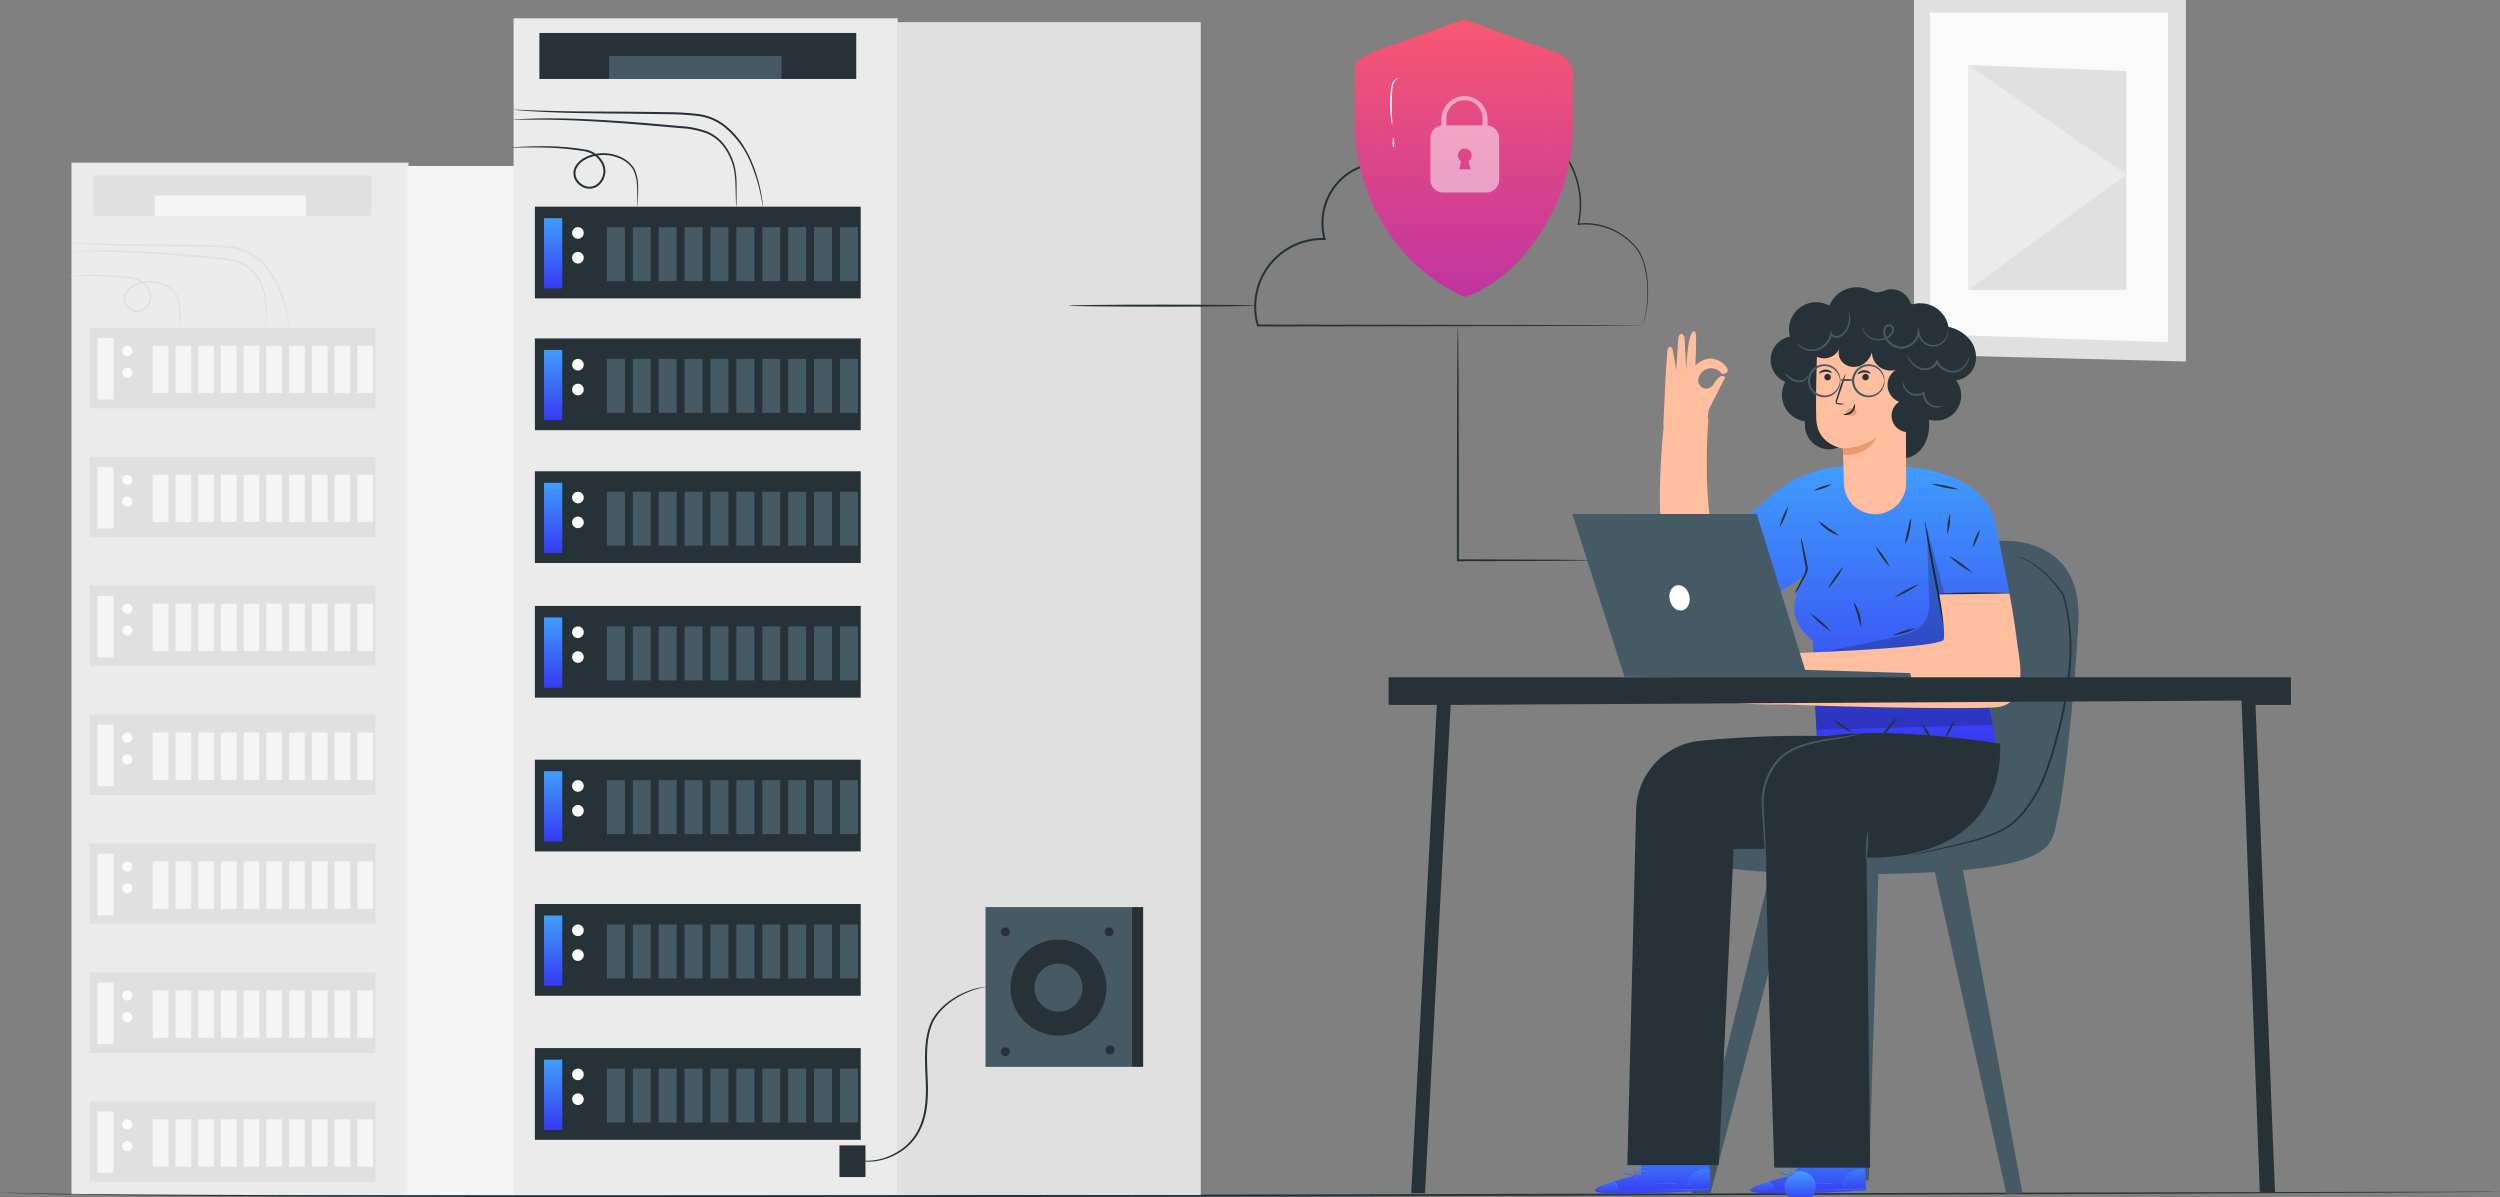<svg xmlns="http://www.w3.org/2000/svg" xmlns:xlink="http://www.w3.org/1999/xlink" width="628.804" height="301.118" viewBox="0 0 628.804 301.118">
  <rect x="0" y="0" width="628.804" height="301.118" fill="#808080" stroke="none"/>
  <defs>
    <style>
      .cls-1 {
        fill: #e0e0e0;
      }

      .cls-2 {
        fill: #fafafa;
      }

      .cls-3 {
        fill: #ebebeb;
      }

      .cls-4 {
        fill: #f5f5f5;
      }

      .cls-5 {
        fill: #263238;
      }

      .cls-6 {
        fill: #455a64;
      }

      .cls-7, .cls-9 {
        fill: url(#linear-gradient);
      }

      .cls-8, .cls-9 {
        opacity: 0.4;
      }

      .cls-10 {
        fill: #ffbe9d;
      }

      .cls-11 {
        opacity: 0.2;
      }

      .cls-12 {
        fill: #eb996e;
      }

      .cls-13, .cls-16 {
        fill: #fff;
      }

      .cls-14 {
        fill: url(#linear-gradient-45);
      }

      .cls-15 {
        opacity: 0.3;
      }

      .cls-16 {
        opacity: 0.5;
      }
    </style>
    <linearGradient id="linear-gradient" x1="0.5" x2="0.5" y2="1" gradientUnits="objectBoundingBox">
      <stop offset="0" stop-color="#409dfd"/>
      <stop offset="1" stop-color="#373af2"/>
    </linearGradient>
    <linearGradient id="linear-gradient-45" x1="0.5" x2="0.5" y2="1" gradientUnits="objectBoundingBox">
      <stop offset="0" stop-color="#f95871"/>
      <stop offset="1" stop-color="#bf34a1"/>
    </linearGradient>
  </defs>
  <g id="_2956958" data-name="2956958" transform="translate(-60.598 -120.912)">
    <g id="Background_Complete" data-name="Background Complete">
      <g id="Group_1403" data-name="Group 1403">
        <g id="Group_1396" data-name="Group 1396">
          <g id="Group_1395" data-name="Group 1395">
            <path id="Path_7203" data-name="Path 7203" class="cls-1" d="M610.4,120.912H542v89.2l68.4,1.717Z"/>
          </g>
        </g>
        <g id="Group_1398" data-name="Group 1398">
          <g id="Group_1397" data-name="Group 1397">
            <path id="Path_7204" data-name="Path 7204" class="cls-2" d="M605.9,124.085H546.051v80.9L605.9,207Z"/>
          </g>
        </g>
        <g id="Group_1400" data-name="Group 1400">
          <g id="Group_1399" data-name="Group 1399">
            <path id="Path_7205" data-name="Path 7205" class="cls-1" d="M595.422,138.786,555.7,137.272v56.544h39.718Z"/>
          </g>
        </g>
        <g id="Group_1402" data-name="Group 1402">
          <g id="Group_1401" data-name="Group 1401">
            <path id="Path_7206" data-name="Path 7206" class="cls-3" d="M555.7,193.816l39.718-29.049L555.7,137.272Z"/>
          </g>
        </g>
      </g>
      <g id="Group_1414" data-name="Group 1414">
        <rect id="Rectangle_650" data-name="Rectangle 650" class="cls-3" width="84.763" height="259.654" transform="translate(78.577 161.819)"/>
        <rect id="Rectangle_651" data-name="Rectangle 651" class="cls-4" width="66.991" height="258.819" transform="translate(163.077 162.655)"/>
        <g id="Group_1404" data-name="Group 1404">
          <rect id="Rectangle_652" data-name="Rectangle 652" class="cls-1" width="71.903" height="20.243" transform="translate(83.127 203.376)"/>
          <rect id="Rectangle_653" data-name="Rectangle 653" class="cls-4" width="4.027" height="15.493" transform="translate(85.134 205.921)"/>
          <path id="Path_7207" data-name="Path 7207" class="cls-2" d="M93.9,209.179a1.279,1.279,0,1,1-1.28-1.279A1.28,1.28,0,0,1,93.9,209.179Z"/>
          <path id="Path_7208" data-name="Path 7208" class="cls-2" d="M93.9,214.654a1.279,1.279,0,1,1-1.28-1.28A1.28,1.28,0,0,1,93.9,214.654Z"/>
          <rect id="Rectangle_654" data-name="Rectangle 654" class="cls-4" width="3.957" height="11.901" transform="translate(99.019 207.9)"/>
          <rect id="Rectangle_655" data-name="Rectangle 655" class="cls-4" width="3.957" height="11.901" transform="translate(104.734 207.9)"/>
          <rect id="Rectangle_656" data-name="Rectangle 656" class="cls-4" width="3.957" height="11.901" transform="translate(110.449 207.9)"/>
          <rect id="Rectangle_657" data-name="Rectangle 657" class="cls-4" width="3.957" height="11.901" transform="translate(116.164 207.9)"/>
          <rect id="Rectangle_658" data-name="Rectangle 658" class="cls-4" width="3.957" height="11.901" transform="translate(121.879 207.9)"/>
          <rect id="Rectangle_659" data-name="Rectangle 659" class="cls-4" width="3.957" height="11.901" transform="translate(127.594 207.9)"/>
          <rect id="Rectangle_660" data-name="Rectangle 660" class="cls-4" width="3.957" height="11.901" transform="translate(133.309 207.9)"/>
          <rect id="Rectangle_661" data-name="Rectangle 661" class="cls-4" width="3.957" height="11.901" transform="translate(139.024 207.9)"/>
          <rect id="Rectangle_662" data-name="Rectangle 662" class="cls-4" width="3.957" height="11.901" transform="translate(144.739 207.9)"/>
          <rect id="Rectangle_663" data-name="Rectangle 663" class="cls-4" width="3.957" height="11.901" transform="translate(150.454 207.9)"/>
        </g>
        <g id="Group_1405" data-name="Group 1405">
          <rect id="Rectangle_664" data-name="Rectangle 664" class="cls-1" width="71.903" height="20.243" transform="translate(83.127 235.799)"/>
          <rect id="Rectangle_665" data-name="Rectangle 665" class="cls-4" width="4.027" height="15.493" transform="translate(85.134 238.344)"/>
          <path id="Path_7209" data-name="Path 7209" class="cls-2" d="M93.9,241.6a1.279,1.279,0,1,1-1.28-1.28A1.28,1.28,0,0,1,93.9,241.6Z"/>
          <path id="Path_7210" data-name="Path 7210" class="cls-2" d="M93.9,247.077a1.279,1.279,0,1,1-1.28-1.279A1.28,1.28,0,0,1,93.9,247.077Z"/>
          <rect id="Rectangle_666" data-name="Rectangle 666" class="cls-4" width="3.957" height="11.901" transform="translate(99.019 240.323)"/>
          <rect id="Rectangle_667" data-name="Rectangle 667" class="cls-4" width="3.957" height="11.901" transform="translate(104.734 240.323)"/>
          <rect id="Rectangle_668" data-name="Rectangle 668" class="cls-4" width="3.957" height="11.901" transform="translate(110.449 240.323)"/>
          <rect id="Rectangle_669" data-name="Rectangle 669" class="cls-4" width="3.957" height="11.901" transform="translate(116.164 240.323)"/>
          <rect id="Rectangle_670" data-name="Rectangle 670" class="cls-4" width="3.957" height="11.901" transform="translate(121.879 240.323)"/>
          <rect id="Rectangle_671" data-name="Rectangle 671" class="cls-4" width="3.957" height="11.901" transform="translate(127.594 240.323)"/>
          <rect id="Rectangle_672" data-name="Rectangle 672" class="cls-4" width="3.957" height="11.901" transform="translate(133.309 240.323)"/>
          <rect id="Rectangle_673" data-name="Rectangle 673" class="cls-4" width="3.957" height="11.901" transform="translate(139.024 240.323)"/>
          <rect id="Rectangle_674" data-name="Rectangle 674" class="cls-4" width="3.957" height="11.901" transform="translate(144.739 240.323)"/>
          <rect id="Rectangle_675" data-name="Rectangle 675" class="cls-4" width="3.957" height="11.901" transform="translate(150.454 240.323)"/>
        </g>
        <g id="Group_1406" data-name="Group 1406">
          <rect id="Rectangle_676" data-name="Rectangle 676" class="cls-1" width="71.903" height="20.243" transform="translate(83.127 268.223)"/>
          <rect id="Rectangle_677" data-name="Rectangle 677" class="cls-4" width="4.027" height="15.493" transform="translate(85.134 270.768)"/>
          <path id="Path_7211" data-name="Path 7211" class="cls-2" d="M93.9,274.027a1.279,1.279,0,1,1-1.28-1.28A1.28,1.28,0,0,1,93.9,274.027Z"/>
          <path id="Path_7212" data-name="Path 7212" class="cls-2" d="M93.9,279.5a1.279,1.279,0,1,1-1.28-1.28A1.28,1.28,0,0,1,93.9,279.5Z"/>
          <rect id="Rectangle_678" data-name="Rectangle 678" class="cls-4" width="3.957" height="11.901" transform="translate(99.019 272.747)"/>
          <rect id="Rectangle_679" data-name="Rectangle 679" class="cls-4" width="3.957" height="11.901" transform="translate(104.734 272.747)"/>
          <rect id="Rectangle_680" data-name="Rectangle 680" class="cls-4" width="3.957" height="11.901" transform="translate(110.449 272.747)"/>
          <rect id="Rectangle_681" data-name="Rectangle 681" class="cls-4" width="3.957" height="11.901" transform="translate(116.164 272.747)"/>
          <rect id="Rectangle_682" data-name="Rectangle 682" class="cls-4" width="3.957" height="11.901" transform="translate(121.879 272.747)"/>
          <rect id="Rectangle_683" data-name="Rectangle 683" class="cls-4" width="3.957" height="11.901" transform="translate(127.594 272.747)"/>
          <rect id="Rectangle_684" data-name="Rectangle 684" class="cls-4" width="3.957" height="11.901" transform="translate(133.309 272.747)"/>
          <rect id="Rectangle_685" data-name="Rectangle 685" class="cls-4" width="3.957" height="11.901" transform="translate(139.024 272.747)"/>
          <rect id="Rectangle_686" data-name="Rectangle 686" class="cls-4" width="3.957" height="11.901" transform="translate(144.739 272.747)"/>
          <rect id="Rectangle_687" data-name="Rectangle 687" class="cls-4" width="3.957" height="11.901" transform="translate(150.454 272.747)"/>
        </g>
        <g id="Group_1407" data-name="Group 1407">
          <rect id="Rectangle_688" data-name="Rectangle 688" class="cls-1" width="71.903" height="20.243" transform="translate(83.127 300.646)"/>
          <rect id="Rectangle_689" data-name="Rectangle 689" class="cls-4" width="4.027" height="15.493" transform="translate(85.134 303.191)"/>
          <path id="Path_7213" data-name="Path 7213" class="cls-2" d="M93.9,306.45a1.279,1.279,0,1,1-1.28-1.279A1.28,1.28,0,0,1,93.9,306.45Z"/>
          <path id="Path_7214" data-name="Path 7214" class="cls-2" d="M93.9,311.924a1.279,1.279,0,1,1-1.28-1.279A1.28,1.28,0,0,1,93.9,311.924Z"/>
          <rect id="Rectangle_690" data-name="Rectangle 690" class="cls-4" width="3.957" height="11.901" transform="translate(99.019 305.171)"/>
          <rect id="Rectangle_691" data-name="Rectangle 691" class="cls-4" width="3.957" height="11.901" transform="translate(104.734 305.171)"/>
          <rect id="Rectangle_692" data-name="Rectangle 692" class="cls-4" width="3.957" height="11.901" transform="translate(110.449 305.171)"/>
          <rect id="Rectangle_693" data-name="Rectangle 693" class="cls-4" width="3.957" height="11.901" transform="translate(116.164 305.171)"/>
          <rect id="Rectangle_694" data-name="Rectangle 694" class="cls-4" width="3.957" height="11.901" transform="translate(121.879 305.171)"/>
          <rect id="Rectangle_695" data-name="Rectangle 695" class="cls-4" width="3.957" height="11.901" transform="translate(127.594 305.171)"/>
          <rect id="Rectangle_696" data-name="Rectangle 696" class="cls-4" width="3.957" height="11.901" transform="translate(133.309 305.171)"/>
          <rect id="Rectangle_697" data-name="Rectangle 697" class="cls-4" width="3.957" height="11.901" transform="translate(139.024 305.171)"/>
          <rect id="Rectangle_698" data-name="Rectangle 698" class="cls-4" width="3.957" height="11.901" transform="translate(144.739 305.171)"/>
          <rect id="Rectangle_699" data-name="Rectangle 699" class="cls-4" width="3.957" height="11.901" transform="translate(150.454 305.171)"/>
        </g>
        <g id="Group_1408" data-name="Group 1408">
          <rect id="Rectangle_700" data-name="Rectangle 700" class="cls-1" width="71.903" height="20.243" transform="translate(83.127 333.07)"/>
          <rect id="Rectangle_701" data-name="Rectangle 701" class="cls-4" width="4.027" height="15.493" transform="translate(85.134 335.615)"/>
          <path id="Path_7215" data-name="Path 7215" class="cls-2" d="M93.9,338.874a1.279,1.279,0,1,1-1.28-1.28A1.28,1.28,0,0,1,93.9,338.874Z"/>
          <path id="Path_7216" data-name="Path 7216" class="cls-2" d="M93.9,344.348a1.279,1.279,0,1,1-1.28-1.28A1.28,1.28,0,0,1,93.9,344.348Z"/>
          <rect id="Rectangle_702" data-name="Rectangle 702" class="cls-4" width="3.957" height="11.901" transform="translate(99.019 337.594)"/>
          <rect id="Rectangle_703" data-name="Rectangle 703" class="cls-4" width="3.957" height="11.901" transform="translate(104.734 337.594)"/>
          <rect id="Rectangle_704" data-name="Rectangle 704" class="cls-4" width="3.957" height="11.901" transform="translate(110.449 337.594)"/>
          <rect id="Rectangle_705" data-name="Rectangle 705" class="cls-4" width="3.957" height="11.901" transform="translate(116.164 337.594)"/>
          <rect id="Rectangle_706" data-name="Rectangle 706" class="cls-4" width="3.957" height="11.901" transform="translate(121.879 337.594)"/>
          <rect id="Rectangle_707" data-name="Rectangle 707" class="cls-4" width="3.957" height="11.901" transform="translate(127.594 337.594)"/>
          <rect id="Rectangle_708" data-name="Rectangle 708" class="cls-4" width="3.957" height="11.901" transform="translate(133.309 337.594)"/>
          <rect id="Rectangle_709" data-name="Rectangle 709" class="cls-4" width="3.957" height="11.901" transform="translate(139.024 337.594)"/>
          <rect id="Rectangle_710" data-name="Rectangle 710" class="cls-4" width="3.957" height="11.901" transform="translate(144.739 337.594)"/>
          <rect id="Rectangle_711" data-name="Rectangle 711" class="cls-4" width="3.957" height="11.901" transform="translate(150.454 337.594)"/>
        </g>
        <g id="Group_1409" data-name="Group 1409">
          <rect id="Rectangle_712" data-name="Rectangle 712" class="cls-1" width="71.903" height="20.243" transform="translate(83.127 365.494)"/>
          <rect id="Rectangle_713" data-name="Rectangle 713" class="cls-4" width="4.027" height="15.493" transform="translate(85.134 368.039)"/>
          <path id="Path_7217" data-name="Path 7217" class="cls-2" d="M93.9,371.3a1.279,1.279,0,1,1-1.28-1.279A1.28,1.28,0,0,1,93.9,371.3Z"/>
          <path id="Path_7218" data-name="Path 7218" class="cls-2" d="M93.9,376.772a1.279,1.279,0,1,1-1.28-1.28A1.28,1.28,0,0,1,93.9,376.772Z"/>
          <rect id="Rectangle_714" data-name="Rectangle 714" class="cls-4" width="3.957" height="11.901" transform="translate(99.019 370.018)"/>
          <rect id="Rectangle_715" data-name="Rectangle 715" class="cls-4" width="3.957" height="11.901" transform="translate(104.734 370.018)"/>
          <rect id="Rectangle_716" data-name="Rectangle 716" class="cls-4" width="3.957" height="11.901" transform="translate(110.449 370.018)"/>
          <rect id="Rectangle_717" data-name="Rectangle 717" class="cls-4" width="3.957" height="11.901" transform="translate(116.164 370.018)"/>
          <rect id="Rectangle_718" data-name="Rectangle 718" class="cls-4" width="3.957" height="11.901" transform="translate(121.879 370.018)"/>
          <rect id="Rectangle_719" data-name="Rectangle 719" class="cls-4" width="3.957" height="11.901" transform="translate(127.594 370.018)"/>
          <rect id="Rectangle_720" data-name="Rectangle 720" class="cls-4" width="3.957" height="11.901" transform="translate(133.309 370.018)"/>
          <rect id="Rectangle_721" data-name="Rectangle 721" class="cls-4" width="3.957" height="11.901" transform="translate(139.024 370.018)"/>
          <rect id="Rectangle_722" data-name="Rectangle 722" class="cls-4" width="3.957" height="11.901" transform="translate(144.739 370.018)"/>
          <rect id="Rectangle_723" data-name="Rectangle 723" class="cls-4" width="3.957" height="11.901" transform="translate(150.454 370.018)"/>
        </g>
        <g id="Group_1410" data-name="Group 1410">
          <rect id="Rectangle_724" data-name="Rectangle 724" class="cls-1" width="71.903" height="20.243" transform="translate(83.127 397.917)"/>
          <rect id="Rectangle_725" data-name="Rectangle 725" class="cls-4" width="4.027" height="15.493" transform="translate(85.134 400.462)"/>
          <path id="Path_7219" data-name="Path 7219" class="cls-2" d="M93.9,403.721a1.279,1.279,0,1,1-1.28-1.28A1.28,1.28,0,0,1,93.9,403.721Z"/>
          <path id="Path_7220" data-name="Path 7220" class="cls-2" d="M93.9,409.2a1.279,1.279,0,1,1-1.28-1.279A1.28,1.28,0,0,1,93.9,409.2Z"/>
          <rect id="Rectangle_726" data-name="Rectangle 726" class="cls-4" width="3.957" height="11.901" transform="translate(99.019 402.441)"/>
          <rect id="Rectangle_727" data-name="Rectangle 727" class="cls-4" width="3.957" height="11.901" transform="translate(104.734 402.441)"/>
          <rect id="Rectangle_728" data-name="Rectangle 728" class="cls-4" width="3.957" height="11.901" transform="translate(110.449 402.441)"/>
          <rect id="Rectangle_729" data-name="Rectangle 729" class="cls-4" width="3.957" height="11.901" transform="translate(116.164 402.441)"/>
          <rect id="Rectangle_730" data-name="Rectangle 730" class="cls-4" width="3.957" height="11.901" transform="translate(121.879 402.441)"/>
          <rect id="Rectangle_731" data-name="Rectangle 731" class="cls-4" width="3.957" height="11.901" transform="translate(127.594 402.441)"/>
          <rect id="Rectangle_732" data-name="Rectangle 732" class="cls-4" width="3.957" height="11.901" transform="translate(133.309 402.441)"/>
          <rect id="Rectangle_733" data-name="Rectangle 733" class="cls-4" width="3.957" height="11.901" transform="translate(139.024 402.441)"/>
          <rect id="Rectangle_734" data-name="Rectangle 734" class="cls-4" width="3.957" height="11.901" transform="translate(144.739 402.441)"/>
          <rect id="Rectangle_735" data-name="Rectangle 735" class="cls-4" width="3.957" height="11.901" transform="translate(150.454 402.441)"/>
        </g>
        <g id="Group_1411" data-name="Group 1411">
          <path id="Path_7221" data-name="Path 7221" class="cls-1" d="M127.594,203.376a2.748,2.748,0,0,1-.079-.625c-.031-.411-.056-1.018-.077-1.8s-.038-1.735-.092-2.839a17.992,17.992,0,0,0-.5-3.689,13.207,13.207,0,0,0-1.92-4.04A8.947,8.947,0,0,0,121,187.226a19.061,19.061,0,0,0-5.58-1.132l-6.193-.536c-8.487-.736-16.182-1.21-21.76-1.316-2.788-.063-5.045-.048-6.606-.043l-1.8.015a2.851,2.851,0,0,1-.629-.03,2.963,2.963,0,0,1,.625-.075L80.854,184c1.561-.067,3.823-.138,6.617-.123,5.591.013,13.307.43,21.8,1.166l6.2.547a19.293,19.293,0,0,1,5.718,1.2,9.342,9.342,0,0,1,4.1,3.351,13.389,13.389,0,0,1,1.923,4.194,17.616,17.616,0,0,1,.431,3.774c.027,1.112.013,2.068,0,2.849-.009.735-.016,1.331-.021,1.8A2.975,2.975,0,0,1,127.594,203.376Z"/>
        </g>
        <g id="Group_1412" data-name="Group 1412">
          <path id="Path_7222" data-name="Path 7222" class="cls-1" d="M105.782,203.376a2.557,2.557,0,0,1-.049-.591c-.006-.443-.015-1-.025-1.692-.007-.733-.007-1.632-.088-2.664a8.2,8.2,0,0,0-.886-3.325,6.357,6.357,0,0,0-3.24-2.487,8.909,8.909,0,0,0-4.722-.479,8.015,8.015,0,0,0-2.436.829,4.636,4.636,0,0,0-1.888,1.786,2.538,2.538,0,0,0,.007,2.511,3.366,3.366,0,0,0,2.135,1.6,2.707,2.707,0,0,0,2.5-.722,3.7,3.7,0,0,0,1.124-2.382,3.62,3.62,0,0,0-.748-2.438,5.338,5.338,0,0,0-1.891-1.672,7.067,7.067,0,0,0-2.368-.611c-.811-.12-1.6-.227-2.364-.313-1.529-.173-2.96-.272-4.268-.327-2.618-.105-4.743-.067-6.212-.07l-1.692-.007a2.553,2.553,0,0,1-.59-.038,2.489,2.489,0,0,1,.588-.067l1.69-.09c1.467-.06,3.594-.154,6.228-.1,1.317.031,2.759.11,4.3.266.771.077,1.567.176,2.384.289.411.065.817.116,1.249.195a4.854,4.854,0,0,1,1.272.442,5.818,5.818,0,0,1,2.079,1.813,4.116,4.116,0,0,1,.849,2.764,4.2,4.2,0,0,1-1.275,2.719,3.236,3.236,0,0,1-2.968.853A3.872,3.872,0,0,1,92,197.515a3.058,3.058,0,0,1,0-3,5.114,5.114,0,0,1,2.1-1.982,8.4,8.4,0,0,1,2.6-.866,9.3,9.3,0,0,1,4.961.55,6.7,6.7,0,0,1,3.4,2.707,8.325,8.325,0,0,1,.856,3.487c.055,1.051.025,1.952,0,2.687-.03.688-.054,1.247-.073,1.69A2.519,2.519,0,0,1,105.782,203.376Z"/>
        </g>
        <g id="Group_1413" data-name="Group 1413">
          <path id="Path_7223" data-name="Path 7223" class="cls-1" d="M133.463,203.376a3.383,3.383,0,0,1-.152-.669c-.08-.441-.2-1.09-.384-1.921a37.68,37.68,0,0,0-2.125-6.852,19.984,19.984,0,0,0-6.255-8.385,11.774,11.774,0,0,0-5.722-2.177,59.527,59.527,0,0,0-6.739-.361c-9.291-.176-17.714-.143-23.807-.385-3.047-.108-5.51-.254-7.21-.378l-1.955-.169a3.4,3.4,0,0,1-.68-.1,3.35,3.35,0,0,1,.686-.009l1.961.07c1.7.062,4.164.152,7.208.213,6.088.148,14.5.056,23.808.232a58.565,58.565,0,0,1,6.8.377,12.208,12.208,0,0,1,5.938,2.3,18.151,18.151,0,0,1,3.961,4.192,24.273,24.273,0,0,1,2.344,4.434,34.4,34.4,0,0,1,1.985,6.955c.15.84.243,1.5.289,1.944A3.351,3.351,0,0,1,133.463,203.376Z"/>
        </g>
        <rect id="Rectangle_736" data-name="Rectangle 736" class="cls-1" width="69.925" height="10.15" transform="translate(84.116 165.049)"/>
        <rect id="Rectangle_737" data-name="Rectangle 737" class="cls-4" width="38.07" height="5.075" transform="translate(99.495 170.124)"/>
      </g>
    </g>
    <g id="Floor">
      <g id="Group_1415" data-name="Group 1415">
        <path id="Path_7225" data-name="Path 7225" class="cls-5" d="M689.4,420.666s-.55.02-1.624.033l-4.764.045-18.321.119-67.383.325-222.306.7c-86.841.175-165.449.207-222.346.025-28.449-.091-51.47-.235-67.379-.442-7.954-.1-14.13-.223-18.316-.359s-6.39-.313-6.365-.441a2.117,2.117,0,0,0,.4.077c.269.035.674.065,1.209.093,1.071.06,2.667.115,4.76.166,4.186.1,10.362.189,18.315.261,15.908.145,38.929.233,67.378.277,56.9.088,135.5,0,222.344-.178l222.306-.542,67.383-.16,18.321-.021c2.089,0,3.684.005,4.765.007S689.4,420.666,689.4,420.666Z"/>
      </g>
    </g>
    <g id="Character">
      <g id="Group_1577" data-name="Group 1577">
        <path id="Path_7226" data-name="Path 7226" class="cls-5" d="M541.137,197.191a5.007,5.007,0,0,0-5.836-3.408,9.5,9.5,0,0,1-2.739.689,7.2,7.2,0,0,1-2.329-.833,7.44,7.44,0,0,0-9.513,4.155,6.818,6.818,0,0,0-9.89,7.78,5.966,5.966,0,0,0-1.181,11.384,6.724,6.724,0,0,0,4.987,9.944,6.116,6.116,0,0,0,9.572,5.9,6.078,6.078,0,0,0,10.943,1.98c2.066,2.113,5.833,1.8,8.01-.2s2.913-5.2,2.582-8.14a6.319,6.319,0,0,0,6.843-9.889,5.58,5.58,0,0,0,4.759-3.9,6.982,6.982,0,0,0-1.207-6.178,9.391,9.391,0,0,0-5.461-3.347,7.172,7.172,0,0,0-9.018-5.66"/>
        <g id="Group_1423" data-name="Group 1423">
          <g id="Group_1416" data-name="Group 1416">
            <path id="Path_7227" data-name="Path 7227" class="cls-6" d="M533.115,338.758,530.65,417.8h-3.763l.73-78.828Z"/>
            <path id="Path_7228" data-name="Path 7228" class="cls-6" d="M546.7,337.813l18.564,83.419,4.023-.2-15.33-83.222Z"/>
            <path id="Path_7229" data-name="Path 7229" class="cls-6" d="M512.414,338.758l-21.632,82.473-4.771-.2,20.337-82.625Z"/>
          </g>
          <g id="Group_1422" data-name="Group 1422">
            <g id="Group_1421" data-name="Group 1421">
              <g id="Group_1420" data-name="Group 1420">
                <g id="Group_1419" data-name="Group 1419">
                  <g id="Group_1417" data-name="Group 1417">
                    <path id="Path_7230" data-name="Path 7230" class="cls-6" d="M565.049,256.97s20.2-1.153,18.178,22.218-3.174,47.029-10.676,55.108-83.1,8.367-89.444,1.73,12.118-6.346,15.581-6.346,24.813,2.019,31.738-16.158S535.62,255.817,565.049,256.97Z"/>
                  </g>
                  <g id="Group_1418" data-name="Group 1418">
                    <path id="Path_7231" data-name="Path 7231" class="cls-6" d="M566.344,256.983s15.441,3.162,14,19.319-5.483,44.433-12.983,51.645-36.9,8.786-52.8,7.791c-18.465-1.154-30.121-4.669-30.121-4.669s-3.37,2.166-2.349,3.563,10.023,7.009,53.67,6.073,40.611-7.374,42.423-14.409,5.613-44.538,5.085-52.784S578.584,258.429,566.344,256.983Z"/>
                  </g>
                </g>
              </g>
            </g>
          </g>
        </g>
        <g id="Group_1477" data-name="Group 1477">
          <g id="Group_1476" data-name="Group 1476">
            <g id="Group_1428" data-name="Group 1428">
              <g id="Group_1425" data-name="Group 1425">
                <g id="Group_1424" data-name="Group 1424">
                  <path id="Path_7232" data-name="Path 7232" class="cls-7" d="M473.352,416.221l-.053-9.2,17.223-.208.22,13.451-1.067.082c-4.75.321-24.172,1.3-27.361.375C458.758,419.694,473.352,416.221,473.352,416.221Z"/>
                </g>
              </g>
              <g id="Group_1427" data-name="Group 1427" class="cls-8">
                <g id="Group_1426" data-name="Group 1426">
                  <path id="Path_7233" data-name="Path 7233" class="cls-7" d="M484.495,420.21a5.977,5.977,0,0,1,2.153-3.7,5.807,5.807,0,0,1,4.011-1.3l.062,4.813Z"/>
                </g>
              </g>
            </g>
            <g id="Group_1430" data-name="Group 1430">
              <g id="Group_1429" data-name="Group 1429">
                <path id="Path_7234" data-name="Path 7234" class="cls-9" d="M466.224,418.173s-5.111,1.542-4.461,2.379,20.314.586,28.979-.283l-.033-.384-22.934.487S467.227,418.2,466.224,418.173Z"/>
              </g>
            </g>
            <g id="Group_1433" data-name="Group 1433">
              <g id="Group_1432" data-name="Group 1432">
                <g id="Group_1431" data-name="Group 1431">
                  <path id="Path_7235" data-name="Path 7235" class="cls-7" d="M490.98,419.871a1.636,1.636,0,0,1-.3.035l-.85.063-3.128.174c-2.643.129-6.3.258-10.333.313s-7.695.023-10.34-.034l-3.132-.091-.851-.039a1.474,1.474,0,0,1-.3-.028,1.7,1.7,0,0,1,.3-.014h.852l3.132.024c2.645.02,6.3.027,10.335-.027s7.686-.16,10.33-.251l3.13-.109.852-.023A1.556,1.556,0,0,1,490.98,419.871Z"/>
                </g>
              </g>
            </g>
            <g id="Group_1436" data-name="Group 1436">
              <g id="Group_1435" data-name="Group 1435">
                <g id="Group_1434" data-name="Group 1434">
                  <path id="Path_7236" data-name="Path 7236" class="cls-7" d="M467.783,420.639a4.557,4.557,0,0,0-1.686-2.671,2.781,2.781,0,0,1,1.686,2.671Z"/>
                </g>
              </g>
            </g>
            <g id="Group_1439" data-name="Group 1439">
              <g id="Group_1438" data-name="Group 1438">
                <g id="Group_1437" data-name="Group 1437">
                  <path id="Path_7237" data-name="Path 7237" class="cls-7" d="M472.832,418c-.049.031-.3-.262-.552-.654s-.425-.737-.376-.768.3.261.551.654S472.88,417.965,472.832,418Z"/>
                </g>
              </g>
            </g>
            <g id="Group_1442" data-name="Group 1442">
              <g id="Group_1441" data-name="Group 1441">
                <g id="Group_1440" data-name="Group 1440">
                  <path id="Path_7238" data-name="Path 7238" class="cls-7" d="M474.217,417.241c-.038.044-.312-.134-.612-.4s-.513-.511-.475-.554.312.134.612.4S474.255,417.2,474.217,417.241Z"/>
                </g>
              </g>
            </g>
            <g id="Group_1445" data-name="Group 1445">
              <g id="Group_1444" data-name="Group 1444">
                <g id="Group_1443" data-name="Group 1443">
                  <path id="Path_7239" data-name="Path 7239" class="cls-7" d="M475.078,415.605a3.926,3.926,0,0,1-1.8.043,3.924,3.924,0,0,1,1.8-.043Z"/>
                </g>
              </g>
            </g>
            <g id="Group_1448" data-name="Group 1448">
              <g id="Group_1447" data-name="Group 1447">
                <g id="Group_1446" data-name="Group 1446">
                  <path id="Path_7240" data-name="Path 7240" class="cls-7" d="M475.366,414.454a2.527,2.527,0,0,1-2.036.18,5.519,5.519,0,0,1,1.018-.083A5.577,5.577,0,0,1,475.366,414.454Z"/>
                </g>
              </g>
            </g>
            <g id="Group_1451" data-name="Group 1451">
              <g id="Group_1450" data-name="Group 1450">
                <g id="Group_1449" data-name="Group 1449">
                  <path id="Path_7241" data-name="Path 7241" class="cls-7" d="M472.228,416.5a3.216,3.216,0,0,1-1.106.007,6.554,6.554,0,0,1-1.182-.245,3.246,3.246,0,0,1-.678-.269.6.6,0,0,1-.278-.341.433.433,0,0,1,.162-.444,2.029,2.029,0,0,1,2.517.561,2,2,0,0,1,.371.734.626.626,0,0,1,.032.3,3.125,3.125,0,0,0-.516-.938,2,2,0,0,0-.953-.6,1.714,1.714,0,0,0-1.318.107c-.174.132-.1.338.094.452a3.368,3.368,0,0,0,.625.258,7.781,7.781,0,0,0,1.144.282C471.806,416.472,472.228,416.467,472.228,416.5Z"/>
                </g>
              </g>
            </g>
            <g id="Group_1454" data-name="Group 1454">
              <g id="Group_1453" data-name="Group 1453">
                <g id="Group_1452" data-name="Group 1452">
                  <path id="Path_7242" data-name="Path 7242" class="cls-7" d="M471.942,416.56a1.1,1.1,0,0,1-.137-.767,1.822,1.822,0,0,1,.292-.812,1.11,1.11,0,0,1,.914-.576.441.441,0,0,1,.348.507,1.211,1.211,0,0,1-.182.5,3.347,3.347,0,0,1-.514.677,1.606,1.606,0,0,1-.628.456c-.02-.027.218-.2.519-.556a3.907,3.907,0,0,0,.455-.67c.149-.236.247-.657-.031-.7-.277-.023-.557.256-.723.479a1.826,1.826,0,0,0-.3.724A4.074,4.074,0,0,0,471.942,416.56Z"/>
                </g>
              </g>
            </g>
            <g id="Group_1457" data-name="Group 1457">
              <g id="Group_1456" data-name="Group 1456">
                <g id="Group_1455" data-name="Group 1455">
                  <path id="Path_7243" data-name="Path 7243" class="cls-7" d="M490.568,415.163c0,.039-.494-.041-1.271.061a5.392,5.392,0,0,0-4.465,3.653c-.254.741-.273,1.238-.312,1.233a1,1,0,0,1,0-.347,4.521,4.521,0,0,1,.176-.931,5.235,5.235,0,0,1,4.59-3.755,4.5,4.5,0,0,1,.947.012A.981.981,0,0,1,490.568,415.163Z"/>
                </g>
              </g>
            </g>
            <g id="Group_1460" data-name="Group 1460">
              <g id="Group_1459" data-name="Group 1459">
                <g id="Group_1458" data-name="Group 1458">
                  <path id="Path_7244" data-name="Path 7244" class="cls-7" d="M488.692,408.018a60.277,60.277,0,0,1,.18,7.077,59.7,59.7,0,0,1-.18-7.077Z"/>
                </g>
              </g>
            </g>
            <g id="Group_1463" data-name="Group 1463">
              <g id="Group_1462" data-name="Group 1462">
                <g id="Group_1461" data-name="Group 1461">
                  <path id="Path_7245" data-name="Path 7245" class="cls-7" d="M482.307,418.558a14.19,14.19,0,0,1-5.033.112c.005-.061,1.13-.006,2.517-.039S482.3,418.5,482.307,418.558Z"/>
                </g>
              </g>
            </g>
            <g id="Group_1466" data-name="Group 1466">
              <g id="Group_1465" data-name="Group 1465">
                <g id="Group_1464" data-name="Group 1464">
                  <path id="Path_7246" data-name="Path 7246" class="cls-7" d="M485.682,418.51c.042.041-.089.239-.2.5s-.171.489-.23.486-.093-.271.039-.57S485.644,418.469,485.682,418.51Z"/>
                </g>
              </g>
            </g>
            <g id="Group_1469" data-name="Group 1469">
              <g id="Group_1468" data-name="Group 1468">
                <g id="Group_1467" data-name="Group 1467">
                  <path id="Path_7247" data-name="Path 7247" class="cls-7" d="M486.934,416.911c.042.04-.067.22-.243.4s-.352.3-.394.259.067-.221.243-.4S486.892,416.871,486.934,416.911Z"/>
                </g>
              </g>
            </g>
            <g id="Group_1472" data-name="Group 1472">
              <g id="Group_1471" data-name="Group 1471">
                <g id="Group_1470" data-name="Group 1470">
                  <path id="Path_7248" data-name="Path 7248" class="cls-7" d="M488.745,416.164c-.011.059-.24.06-.492.152s-.432.229-.478.191.1-.278.409-.388S488.762,416.111,488.745,416.164Z"/>
                </g>
              </g>
            </g>
            <g id="Group_1475" data-name="Group 1475">
              <g id="Group_1474" data-name="Group 1474">
                <g id="Group_1473" data-name="Group 1473">
                  <path id="Path_7249" data-name="Path 7249" class="cls-7" d="M490.037,415.806c.021.054-.077.144-.219.2s-.275.06-.3.007.076-.144.218-.2S490.015,415.753,490.037,415.806Z"/>
                </g>
              </g>
            </g>
          </g>
        </g>
        <g id="Group_1531" data-name="Group 1531">
          <g id="Group_1530" data-name="Group 1530">
            <g id="Group_1482" data-name="Group 1482">
              <g id="Group_1479" data-name="Group 1479">
                <g id="Group_1478" data-name="Group 1478">
                  <path id="Path_7250" data-name="Path 7250" class="cls-7" d="M512.486,416.221l-.053-9.2,17.224-.208.219,13.451-1.067.082c-4.749.321-24.171,1.3-27.36.375C497.892,419.694,512.486,416.221,512.486,416.221Z"/>
                </g>
              </g>
              <g id="Group_1481" data-name="Group 1481" class="cls-8">
                <g id="Group_1480" data-name="Group 1480">
                  <path id="Path_7251" data-name="Path 7251" class="cls-7" d="M523.63,420.21a5.977,5.977,0,0,1,2.153-3.7,5.8,5.8,0,0,1,4.011-1.3l.061,4.813Z"/>
                </g>
              </g>
            </g>
            <g id="Group_1484" data-name="Group 1484">
              <g id="Group_1483" data-name="Group 1483">
                <path id="Path_7252" data-name="Path 7252" class="cls-9" d="M505.359,418.173s-5.111,1.542-4.461,2.379,20.314.586,28.978-.283l-.032-.384-22.935.487S506.362,418.2,505.359,418.173Z"/>
              </g>
            </g>
            <g id="Group_1487" data-name="Group 1487">
              <g id="Group_1486" data-name="Group 1486">
                <g id="Group_1485" data-name="Group 1485">
                  <path id="Path_7253" data-name="Path 7253" class="cls-7" d="M530.114,419.871a1.617,1.617,0,0,1-.3.035l-.849.063-3.129.174c-2.643.129-6.3.258-10.333.313s-7.694.023-10.339-.034l-3.132-.091-.851-.039a1.479,1.479,0,0,1-.3-.028,1.728,1.728,0,0,1,.3-.014h.852l3.132.024c2.644.02,6.3.027,10.334-.027s7.687-.16,10.33-.251l3.131-.109.851-.023A1.549,1.549,0,0,1,530.114,419.871Z"/>
                </g>
              </g>
            </g>
            <g id="Group_1490" data-name="Group 1490">
              <g id="Group_1489" data-name="Group 1489">
                <g id="Group_1488" data-name="Group 1488">
                  <path id="Path_7254" data-name="Path 7254" class="cls-7" d="M506.917,420.639a4.544,4.544,0,0,0-1.686-2.671,2.781,2.781,0,0,1,1.686,2.671Z"/>
                </g>
              </g>
            </g>
            <g id="Group_1493" data-name="Group 1493">
              <g id="Group_1492" data-name="Group 1492">
                <g id="Group_1491" data-name="Group 1491">
                  <path id="Path_7255" data-name="Path 7255" class="cls-7" d="M511.966,418c-.048.031-.3-.262-.551-.654s-.425-.737-.377-.768.3.261.552.654S512.015,417.965,511.966,418Z"/>
                </g>
              </g>
            </g>
            <g id="Group_1496" data-name="Group 1496">
              <g id="Group_1495" data-name="Group 1495">
                <g id="Group_1494" data-name="Group 1494">
                  <path id="Path_7256" data-name="Path 7256" class="cls-7" d="M513.351,417.241c-.038.044-.312-.134-.612-.4s-.512-.511-.474-.554.312.134.612.4S513.389,417.2,513.351,417.241Z"/>
                </g>
              </g>
            </g>
            <g id="Group_1499" data-name="Group 1499">
              <g id="Group_1498" data-name="Group 1498">
                <g id="Group_1497" data-name="Group 1497">
                  <path id="Path_7257" data-name="Path 7257" class="cls-7" d="M514.212,415.605a3.924,3.924,0,1,1-.9-.083A2.018,2.018,0,0,1,514.212,415.605Z"/>
                </g>
              </g>
            </g>
            <g id="Group_1502" data-name="Group 1502">
              <g id="Group_1501" data-name="Group 1501">
                <g id="Group_1500" data-name="Group 1500">
                  <path id="Path_7258" data-name="Path 7258" class="cls-7" d="M514.5,414.454a2.527,2.527,0,0,1-2.036.18,74.1,74.1,0,0,0,2.036-.18Z"/>
                </g>
              </g>
            </g>
            <g id="Group_1505" data-name="Group 1505">
              <g id="Group_1504" data-name="Group 1504">
                <g id="Group_1503" data-name="Group 1503">
                  <path id="Path_7259" data-name="Path 7259" class="cls-7" d="M511.363,416.5a3.224,3.224,0,0,1-1.107.007,6.545,6.545,0,0,1-1.181-.245,3.245,3.245,0,0,1-.678-.269.6.6,0,0,1-.279-.341.435.435,0,0,1,.162-.444,2.031,2.031,0,0,1,2.518.561,1.98,1.98,0,0,1,.37.734.62.62,0,0,1,.033.3,3.153,3.153,0,0,0-.516-.938,2,2,0,0,0-.954-.6,1.714,1.714,0,0,0-1.318.107c-.174.132-.1.338.094.452a3.406,3.406,0,0,0,.626.258,7.8,7.8,0,0,0,1.143.282C510.941,416.472,511.363,416.467,511.363,416.5Z"/>
                </g>
              </g>
            </g>
            <g id="Group_1508" data-name="Group 1508">
              <g id="Group_1507" data-name="Group 1507">
                <g id="Group_1506" data-name="Group 1506">
                  <path id="Path_7260" data-name="Path 7260" class="cls-7" d="M511.077,416.56a1.084,1.084,0,0,1-.137-.767,1.807,1.807,0,0,1,.291-.812,1.113,1.113,0,0,1,.915-.576.439.439,0,0,1,.347.507,1.182,1.182,0,0,1-.182.5,3.345,3.345,0,0,1-.514.677,1.608,1.608,0,0,1-.627.456c-.02-.027.218-.2.518-.556a3.8,3.8,0,0,0,.455-.67c.149-.236.248-.657-.03-.7-.278-.023-.557.256-.723.479a1.811,1.811,0,0,0-.3.724A4.07,4.07,0,0,0,511.077,416.56Z"/>
                </g>
              </g>
            </g>
            <g id="Group_1511" data-name="Group 1511">
              <g id="Group_1510" data-name="Group 1510">
                <g id="Group_1509" data-name="Group 1509">
                  <path id="Path_7261" data-name="Path 7261" class="cls-7" d="M529.7,415.163c0,.039-.494-.041-1.272.061a5.4,5.4,0,0,0-4.465,3.653c-.253.741-.273,1.238-.311,1.233a.966.966,0,0,1-.005-.347,4.519,4.519,0,0,1,.176-.931,5.236,5.236,0,0,1,4.589-3.755,4.513,4.513,0,0,1,.948.012A.991.991,0,0,1,529.7,415.163Z"/>
                </g>
              </g>
            </g>
            <g id="Group_1514" data-name="Group 1514">
              <g id="Group_1513" data-name="Group 1513">
                <g id="Group_1512" data-name="Group 1512">
                  <path id="Path_7262" data-name="Path 7262" class="cls-7" d="M527.826,408.018a59.691,59.691,0,0,1,.18,7.077,60.286,60.286,0,0,1-.18-7.077Z"/>
                </g>
              </g>
            </g>
            <g id="Group_1517" data-name="Group 1517">
              <g id="Group_1516" data-name="Group 1516">
                <g id="Group_1515" data-name="Group 1515">
                  <path id="Path_7263" data-name="Path 7263" class="cls-7" d="M521.441,418.558a14.185,14.185,0,0,1-5.032.112c.005-.061,1.13-.006,2.516-.039S521.434,418.5,521.441,418.558Z"/>
                </g>
              </g>
            </g>
            <g id="Group_1520" data-name="Group 1520">
              <g id="Group_1519" data-name="Group 1519">
                <g id="Group_1518" data-name="Group 1518">
                  <path id="Path_7264" data-name="Path 7264" class="cls-7" d="M524.816,418.51c.043.041-.089.239-.2.5s-.172.489-.231.486-.092-.271.04-.57S524.779,418.469,524.816,418.51Z"/>
                </g>
              </g>
            </g>
            <g id="Group_1523" data-name="Group 1523">
              <g id="Group_1522" data-name="Group 1522">
                <g id="Group_1521" data-name="Group 1521">
                  <path id="Path_7265" data-name="Path 7265" class="cls-7" d="M526.068,416.911c.042.04-.067.22-.243.4s-.352.3-.393.259.067-.221.243-.4S526.027,416.871,526.068,416.911Z"/>
                </g>
              </g>
            </g>
            <g id="Group_1526" data-name="Group 1526">
              <g id="Group_1525" data-name="Group 1525">
                <g id="Group_1524" data-name="Group 1524">
                  <path id="Path_7266" data-name="Path 7266" class="cls-7" d="M527.88,416.164c-.012.059-.241.06-.492.152s-.433.229-.479.191.1-.278.409-.388S527.9,416.111,527.88,416.164Z"/>
                </g>
              </g>
            </g>
            <g id="Group_1529" data-name="Group 1529">
              <g id="Group_1528" data-name="Group 1528">
                <g id="Group_1527" data-name="Group 1527">
                  <path id="Path_7267" data-name="Path 7267" class="cls-7" d="M529.171,415.806c.022.054-.076.144-.218.2s-.275.06-.3.007.076-.144.219-.2S529.15,415.753,529.171,415.806Z"/>
                </g>
              </g>
            </g>
          </g>
        </g>
        <path id="Path_7268" data-name="Path 7268" class="cls-10" d="M479.153,227.07c-1.206,12.026-4.372,48.4,12.26,47.134,19.63-1.5,24.15-16.973,24.15-16.973L511.74,243.25s-19.369,16.844-19.87,14.791c-2.721-11.149-2-26.445-1.563-31.894"/>
        <g id="Group_1537" data-name="Group 1537">
          <g id="Group_1532" data-name="Group 1532">
            <path id="Path_7269" data-name="Path 7269" class="cls-7" d="M566.009,269.992l-3.359-16.846c-2.475-13.79-21.805-14.739-21.805-14.739l-15.17-.246s-10.1-.324-18.187,6.315c-8.128,6.673-13.515,11.734-13.515,11.734l12.7,14.679,7.512-4.962s-2.7,4.879-2.254,9.038c.425,3.961,4.626,7.06,4.626,7.06l1.03,25.807,45.049.487-6.077-38.327Z"/>
          </g>
          <g id="Group_1533" data-name="Group 1533">
            <path id="Path_7270" data-name="Path 7270" class="cls-5" d="M544.8,252.117a4.532,4.532,0,0,1,.267,1.076q.238,1.214.584,2.955l1.892,9.754c.723,3.816,1.346,7.276,1.743,9.79.2,1.258.34,2.279.422,2.987a4.5,4.5,0,0,1,.065,1.108,4.571,4.571,0,0,1-.266-1.076l-.584-2.954c-.508-2.619-1.165-6.009-1.892-9.757-.723-3.813-1.346-7.273-1.743-9.788-.2-1.258-.34-2.279-.422-2.987A4.611,4.611,0,0,1,544.8,252.117Z"/>
          </g>
          <g id="Group_1534" data-name="Group 1534">
            <path id="Path_7271" data-name="Path 7271" class="cls-5" d="M566.317,270.162a160.9,160.9,0,0,1-18.3.065,161.524,161.524,0,0,1,18.3-.065Z"/>
          </g>
          <g id="Group_1535" data-name="Group 1535">
            <path id="Path_7272" data-name="Path 7272" class="cls-5" d="M506.668,270.889a89.5,89.5,0,0,1-6.3-7.294,89.4,89.4,0,0,1-5.9-7.625,89.53,89.53,0,0,1,6.3,7.3A89.222,89.222,0,0,1,506.668,270.889Z"/>
          </g>
          <g id="Group_1536" data-name="Group 1536">
            <path id="Path_7273" data-name="Path 7273" class="cls-5" d="M512.04,270.274a9.454,9.454,0,0,1,.875-2.04l1.077-2.146a3.991,3.991,0,0,0,.749-2.608c-.367-2.02-.725-3.9-.933-5.241a9.4,9.4,0,0,1-.244-2.206,9.4,9.4,0,0,1,.6,2.135c.3,1.34.712,3.161,1.088,5.243a2.647,2.647,0,0,1-.185,1.608,12.545,12.545,0,0,1-.657,1.295l-1.175,2.092A9.411,9.411,0,0,1,512.04,270.274Z"/>
          </g>
        </g>
        <path id="Path_7274" data-name="Path 7274" class="cls-11" d="M517.449,304.489l-.647-9.6h43.371l1.65,8.329Z"/>
        <path id="Path_7275" data-name="Path 7275" class="cls-11" d="M545.224,253.636q.289,8.808.58,17.616a11.06,11.06,0,0,1-.777,5.558c-1.507,2.865-5.08,3.807-8.251,4.46l-19.327,3.976,35.807-1.742Z"/>
        <path id="Path_7276" data-name="Path 7276" class="cls-10" d="M568.071,283.5c-.979-8.092-2.062-13.31-2.062-13.31l-17.616.263s1.581,8.9,1.095,11.278c-.425,2.075-34.414,3.449-43.27,3.587-.527-.4-1.294.269-1.976-.324a7.091,7.091,0,0,1-1.506-1.858,11.048,11.048,0,0,1-1.212-2.745.905.905,0,0,0-1.681-.385c-.354.759.044,3.283,1.727,5.723s-2.728,1.171-4.344.739-6.675-1.529-7.2-1.124c-.766.593-.286,1.545,1.337,1.938,1.644.4,6.412,1.924,6.15,2.788s-8.455-1.465-8.455-1.465-1.674-.785-2.009.2c-.6,1.783,8.284,3.587,9.134,3.737.591.1.339,1.054-.29.907-.647-.151-8.123-2.505-8.756-.7-.484,1.388,7.3,1.554,8.587,2.926s-5.891-.742-6.3.6c-.153.5,2.833.734,7.126,1.336a109.763,109.763,0,0,0,13.27.473c9.957.546,45.15,1.273,52.662.742C571.24,298.221,568.407,286.283,568.071,283.5Z"/>
        <g id="Group_1538" data-name="Group 1538">
          <path id="Path_7277" data-name="Path 7277" class="cls-5" d="M567.828,260.891a1,1,0,0,1,.265.038c.173.036.435.082.771.169a12.184,12.184,0,0,1,2.744,1.281,24.052,24.052,0,0,1,3.78,2.942,29.549,29.549,0,0,1,2.081,2.153,18.5,18.5,0,0,1,2.029,2.691,4.424,4.424,0,0,1,.4.845q.109.438.22.886c.142.6.311,1.206.438,1.835.249,1.26.5,2.573.656,3.948a54.294,54.294,0,0,1,.351,8.813,91.422,91.422,0,0,1-3.378,19.88,77.63,77.63,0,0,1-3.168,9.971,35.421,35.421,0,0,1-4.854,8.463,22.344,22.344,0,0,1-3.143,3.317,18.9,18.9,0,0,1-3.69,2.235,45.924,45.924,0,0,1-7.287,2.453c-4.549,1.159-8.272,1.876-10.832,2.431l-2.952.62-.771.151a1.062,1.062,0,0,1-.266.035,1,1,0,0,1,.254-.086l.759-.2c.668-.174,1.656-.416,2.932-.716,2.546-.616,6.262-1.389,10.782-2.588a46.624,46.624,0,0,0,7.2-2.49,18.516,18.516,0,0,0,3.582-2.2,22.057,22.057,0,0,0,3.056-3.259,35.223,35.223,0,0,0,4.76-8.361,78.6,78.6,0,0,0,3.136-9.91,92.666,92.666,0,0,0,3.4-19.766,54.524,54.524,0,0,0-.3-8.741c-.148-1.364-.384-2.667-.62-3.918-.121-.625-.284-1.228-.419-1.823-.07-.3-.14-.59-.209-.881a4.2,4.2,0,0,0-.356-.76,18.494,18.494,0,0,0-1.961-2.659c-.679-.8-1.365-1.516-2.031-2.158a24.913,24.913,0,0,0-3.687-2.982,13.29,13.29,0,0,0-2.669-1.352A9.434,9.434,0,0,1,567.828,260.891Z"/>
        </g>
        <g id="Group_1539" data-name="Group 1539">
          <path id="Path_7278" data-name="Path 7278" class="cls-10" d="M489.651,228.993s.271-1.3.723-5.04l4.121-8.075s-.916-1.689-3.037,1.889a2.037,2.037,0,0,1-3.669-1.612,3.275,3.275,0,0,1,5.9-1.193s1.32.131,1.473-.9-2.826-3.576-5.359-2.833a7.687,7.687,0,0,0-2.806,1.582s.551-8.485-.136-8.561-1.649.443-2.17,9.75c0,0-.286-7.347-.43-8.283-.14-.906-1.411-1.572-1.567.783-.017.262-.481,7.48-.481,7.48s-.823-4.772-.912-5.154c-.236-1.007-1.228-.9-1.323.433-.072,1.01-.4,5.324-.4,5.324l-.618,13.3-.083-.008"/>
        </g>
        <g id="Group_1546" data-name="Group 1546">
          <path id="Path_7279" data-name="Path 7279" class="cls-10" d="M524.388,242.577c-.1-4.341-.268-8.873-.268-8.873s-6.4-.809-6.679-7.344.374-21.587.374-21.587l11.786-5.659,10.287,11.726.155,31.525a7.828,7.828,0,0,1-7.828,7.867h0A7.829,7.829,0,0,1,524.388,242.577Z"/>
          <g id="Group_1541" data-name="Group 1541">
            <path id="Path_7280" data-name="Path 7280" class="cls-5" d="M519.467,215.771a.815.815,0,1,0,.829-.822A.825.825,0,0,0,519.467,215.771Z"/>
            <g id="Group_1540" data-name="Group 1540">
              <path id="Path_7281" data-name="Path 7281" class="cls-5" d="M518.129,214.847c.1.11.714-.4,1.592-.438s1.527.411,1.621.292c.046-.053-.06-.254-.344-.461a2.089,2.089,0,0,0-1.3-.375,2.11,2.11,0,0,0-1.265.49C518.167,214.588,518.079,214.8,518.129,214.847Z"/>
            </g>
          </g>
          <g id="Group_1543" data-name="Group 1543">
            <path id="Path_7282" data-name="Path 7282" class="cls-5" d="M529.009,215.771a.815.815,0,1,0,.829-.822A.825.825,0,0,0,529.009,215.771Z"/>
            <g id="Group_1542" data-name="Group 1542">
              <path id="Path_7283" data-name="Path 7283" class="cls-5" d="M527.847,215.015c.1.11.714-.4,1.591-.437s1.529.411,1.622.292c.046-.053-.06-.255-.344-.462a2.12,2.12,0,0,0-2.565.115C527.886,214.756,527.8,214.966,527.847,215.015Z"/>
            </g>
          </g>
          <g id="Group_1544" data-name="Group 1544">
            <path id="Path_7284" data-name="Path 7284" class="cls-5" d="M524.553,222.56a5.366,5.366,0,0,0-1.431-.218c-.224-.017-.437-.056-.477-.218a1.3,1.3,0,0,1,.139-.717q.3-.884.634-1.854a33.612,33.612,0,0,0,1.413-4.84,33.561,33.561,0,0,0-1.772,4.715q-.316.975-.606,1.864a1.491,1.491,0,0,0-.1.946.558.558,0,0,0,.374.336,1.431,1.431,0,0,0,.382.041A5.444,5.444,0,0,0,524.553,222.56Z"/>
          </g>
          <path id="Path_7285" data-name="Path 7285" class="cls-12" d="M524.12,233.7a15.594,15.594,0,0,0,8.48-2.776s-1.993,4.76-8.368,4.38Z"/>
          <path id="Path_7286" data-name="Path 7286" class="cls-12" d="M524.869,224.863a1.712,1.712,0,0,1,1.016-1.254,1.355,1.355,0,0,1,1.13.021.968.968,0,0,1,.522.963,1.119,1.119,0,0,1-.906.841,3.126,3.126,0,0,1-1.3-.088.928.928,0,0,1-.339-.124.317.317,0,0,1-.142-.313"/>
          <g id="Group_1545" data-name="Group 1545">
            <path id="Path_7287" data-name="Path 7287" class="cls-5" d="M527.042,222.524c.065-.007.176.241.146.668a2.329,2.329,0,0,1-2.246,2.12c-.428,0-.67-.121-.657-.185,0-.143,1.022-.069,1.825-.828S526.9,222.521,527.042,222.524Z"/>
          </g>
        </g>
        <g id="Group_1547" data-name="Group 1547">
          <path id="Path_7288" data-name="Path 7288" class="cls-5" d="M508.224,253.471a15.325,15.325,0,0,1,2.156-5.192,15.271,15.271,0,0,1-2.156,5.192Z"/>
        </g>
        <g id="Group_1548" data-name="Group 1548">
          <path id="Path_7289" data-name="Path 7289" class="cls-5" d="M523.165,255.654A10.8,10.8,0,0,1,517.959,252a16.892,16.892,0,0,1,2.627,1.791A17.08,17.08,0,0,1,523.165,255.654Z"/>
        </g>
        <g id="Group_1549" data-name="Group 1549">
          <path id="Path_7290" data-name="Path 7290" class="cls-5" d="M521.3,242.739a11.009,11.009,0,0,1-4.5,1.55,10.97,10.97,0,0,1,4.5-1.55Z"/>
        </g>
        <g id="Group_1550" data-name="Group 1550">
          <path id="Path_7291" data-name="Path 7291" class="cls-5" d="M520.3,269.032a23.388,23.388,0,0,1,4.019-5.683,23.388,23.388,0,0,1-4.019,5.683Z"/>
        </g>
        <g id="Group_1551" data-name="Group 1551">
          <path id="Path_7292" data-name="Path 7292" class="cls-5" d="M521.154,279.748a24.436,24.436,0,0,1-5.362-4.672,24.438,24.438,0,0,1,5.362,4.672Z"/>
        </g>
        <g id="Group_1552" data-name="Group 1552">
          <path id="Path_7293" data-name="Path 7293" class="cls-5" d="M528.7,278.745a25.263,25.263,0,0,1-.9-3.266,25.372,25.372,0,0,1-.967-3.249,10.672,10.672,0,0,1,1.872,6.515Z"/>
        </g>
        <g id="Group_1553" data-name="Group 1553">
          <path id="Path_7294" data-name="Path 7294" class="cls-5" d="M542.56,278.916a18.25,18.25,0,0,1-5.862,1.812,18.186,18.186,0,0,1,5.862-1.812Z"/>
        </g>
        <g id="Group_1554" data-name="Group 1554">
          <path id="Path_7295" data-name="Path 7295" class="cls-5" d="M543.218,267.856a23.9,23.9,0,0,1-6.185,3.351,23.864,23.864,0,0,1,6.185-3.351Z"/>
        </g>
        <g id="Group_1555" data-name="Group 1555">
          <path id="Path_7296" data-name="Path 7296" class="cls-5" d="M535.921,263.491a19.513,19.513,0,0,1-3.659-5.2,19.576,19.576,0,0,1,3.659,5.2Z"/>
        </g>
        <g id="Group_1556" data-name="Group 1556">
          <path id="Path_7297" data-name="Path 7297" class="cls-5" d="M541.375,251.814c-.025.028-.124-.015-.285-.118l.175-.062a14.627,14.627,0,0,1-.408,3.068,8.8,8.8,0,0,1-1.127,3.2,15.175,15.175,0,0,1,.619-3.31c.3-1.333.543-2.485.708-2.984l.066-.2.109.139C541.349,251.691,541.4,251.786,541.375,251.814Z"/>
        </g>
        <g id="Group_1557" data-name="Group 1557">
          <path id="Path_7298" data-name="Path 7298" class="cls-5" d="M553.256,244a24.6,24.6,0,0,1-7.008-1.42,24.687,24.687,0,0,1,7.008,1.42Z"/>
        </g>
        <g id="Group_1558" data-name="Group 1558">
          <path id="Path_7299" data-name="Path 7299" class="cls-5" d="M550.416,255.331a14.091,14.091,0,0,1,.667-5.352,14.091,14.091,0,0,1-.667,5.352Z"/>
        </g>
        <g id="Group_1559" data-name="Group 1559">
          <path id="Path_7300" data-name="Path 7300" class="cls-5" d="M556.731,258.658a11.542,11.542,0,0,1,1.84-4.515,11.5,11.5,0,0,1-1.84,4.515Z"/>
        </g>
        <g id="Group_1560" data-name="Group 1560">
          <path id="Path_7301" data-name="Path 7301" class="cls-5" d="M556.779,265.028a26.661,26.661,0,0,1-6.021-4.349,26.575,26.575,0,0,1,6.021,4.349Z"/>
        </g>
        <g id="Group_1561" data-name="Group 1561">
          <path id="Path_7302" data-name="Path 7302" class="cls-5" d="M526.482,305.2a15.51,15.51,0,0,1-4.682-3.179,15.477,15.477,0,0,1,4.682,3.179Z"/>
        </g>
        <g id="Group_1562" data-name="Group 1562">
          <path id="Path_7303" data-name="Path 7303" class="cls-5" d="M537.9,301.176a25.454,25.454,0,0,1-4.577,5.637,25.466,25.466,0,0,1,4.577-5.637Z"/>
        </g>
        <g id="Group_1563" data-name="Group 1563">
          <path id="Path_7304" data-name="Path 7304" class="cls-5" d="M549.756,306.679a13.679,13.679,0,0,1,2.525-4.674,13.7,13.7,0,0,1-2.525,4.674Z"/>
        </g>
        <g id="Group_1564" data-name="Group 1564">
          <path id="Path_7305" data-name="Path 7305" class="cls-5" d="M546.594,307.334a14.074,14.074,0,0,1-2.709-4.664,14.1,14.1,0,0,1,2.709,4.664Z"/>
        </g>
        <path id="Path_7306" data-name="Path 7306" class="cls-5" d="M517.356,203.228a4.18,4.18,0,1,0,6.07,4.848,3.524,3.524,0,0,0,.823,4.171,4.186,4.186,0,0,0,4.306.626,5.171,5.171,0,0,0,2.869-3.381,4.69,4.69,0,0,0,6.043,4.427,4.517,4.517,0,0,0,.829,8.057,4.136,4.136,0,0,0,3.463,7.435c1.978-.624,3.188-2.6,3.956-4.533a21.555,21.555,0,0,0-.063-16.375,18.424,18.424,0,0,0-12.309-10.551,16.108,16.108,0,0,0-15.365,4.547"/>
        <g id="Group_1565" data-name="Group 1565">
          <path id="Path_7307" data-name="Path 7307" class="cls-6" d="M550.564,203.833c.013,0,.029.071.047.215a2.6,2.6,0,0,1-.005.637,3.875,3.875,0,0,1-1.027,2.164,3.683,3.683,0,0,1-3.457,1.163,4.11,4.11,0,0,1-3.2-3.368l.471.006a4.717,4.717,0,0,1-2.181,3.26A4.38,4.38,0,0,1,537,208.2a4.75,4.75,0,0,1-2.625-3.054,2.528,2.528,0,0,1,.173-2.01,1.552,1.552,0,0,1,.843-.64,1.168,1.168,0,0,1,1.057.179,1.533,1.533,0,0,1,.379,1.834,3.174,3.174,0,0,1-1.142,1.273,4.587,4.587,0,0,1-2.86.781,4.231,4.231,0,0,1-2.291-.845,4.434,4.434,0,0,1-1.209-1.382,3.784,3.784,0,0,1-.414-1.077.986.986,0,0,1-.04-.4,8.008,8.008,0,0,0,.628,1.373,4.187,4.187,0,0,0,3.344,1.963,4.246,4.246,0,0,0,2.595-.767,2.777,2.777,0,0,0,.968-1.1,1.069,1.069,0,0,0-.248-1.271.864.864,0,0,0-1.192.347,2.067,2.067,0,0,0-.1,1.613,4.268,4.268,0,0,0,2.349,2.71,3.878,3.878,0,0,0,3.727-.245,4.258,4.258,0,0,0,1.981-2.9l.257-1.69.214,1.7a3.711,3.711,0,0,0,2.811,3.038,3.4,3.4,0,0,0,3.166-.975,3.932,3.932,0,0,0,1.083-1.99C550.559,204.133,550.526,203.835,550.564,203.833Z"/>
        </g>
        <g id="Group_1566" data-name="Group 1566">
          <path id="Path_7308" data-name="Path 7308" class="cls-6" d="M555.835,210.633a1.663,1.663,0,0,1-.076.84,4.235,4.235,0,0,1-1.19,1.98,4.177,4.177,0,0,1-3.219,1.171,4.581,4.581,0,0,1-3.541-2.228,4.719,4.719,0,0,1-.228-.455l.485-.013a3.05,3.05,0,0,1-1.455,1.625,3.931,3.931,0,0,1-1.946.458,4.366,4.366,0,0,1-2.972-1.378,6.35,6.35,0,0,1-1.236-1.8,1.921,1.921,0,0,1-.248-.755,12.551,12.551,0,0,0,1.734,2.295,4.1,4.1,0,0,0,2.728,1.165,3.041,3.041,0,0,0,2.9-1.785l.2-.558.281.545a4.111,4.111,0,0,0,.2.4,4.167,4.167,0,0,0,3.132,2.009,3.877,3.877,0,0,0,2.929-.966,4.459,4.459,0,0,0,1.244-1.769A6.213,6.213,0,0,1,555.835,210.633Z"/>
        </g>
        <g id="Group_1567" data-name="Group 1567">
          <path id="Path_7309" data-name="Path 7309" class="cls-6" d="M549.238,222.989a2.492,2.492,0,0,1-1.987.385,3.463,3.463,0,0,1-2.02-1.023,3.723,3.723,0,0,1-1.046-2.583l.391.228-.145.078a3.743,3.743,0,0,1-2.829.236,3.52,3.52,0,0,1-1.852-1.389,2.536,2.536,0,0,1-.532-2.006,6,6,0,0,0,.829,1.789,3.31,3.31,0,0,0,1.693,1.147,3.382,3.382,0,0,0,2.451-.24l.124-.066.4-.21,0,.438a3.361,3.361,0,0,0,.872,2.251,3.242,3.242,0,0,0,1.737.991A6.053,6.053,0,0,0,549.238,222.989Z"/>
        </g>
        <g id="Group_1568" data-name="Group 1568">
          <path id="Path_7310" data-name="Path 7310" class="cls-6" d="M512.44,207.156a6.617,6.617,0,0,0,2.554,1.464,4.727,4.727,0,0,0,3.086-.206,4.948,4.948,0,0,0,2.586-2.7,4.556,4.556,0,0,0,.242-.858l.162-.781.329.715a1.252,1.252,0,0,0,1.36.584,2.779,2.779,0,0,0,1.39-.817,5.217,5.217,0,0,0,1.391-2.474,7.63,7.63,0,0,0,.069-2.659,1.625,1.625,0,0,1,.263.693,5.064,5.064,0,0,1,.012,2.041,5.371,5.371,0,0,1-1.4,2.728,3.193,3.193,0,0,1-1.626.98,1.741,1.741,0,0,1-1.924-.858l.491-.066a5.082,5.082,0,0,1-.268.961,5.325,5.325,0,0,1-2.885,2.954,4.948,4.948,0,0,1-3.375.117,4.818,4.818,0,0,1-1.954-1.154C512.558,207.438,512.417,207.173,512.44,207.156Z"/>
        </g>
        <g id="Group_1569" data-name="Group 1569">
          <path id="Path_7311" data-name="Path 7311" class="cls-6" d="M515.336,215.363c.059,0,.069.479-.418,1a2.622,2.622,0,0,1-2.524.651,4.927,4.927,0,0,1-2.238-1.294c-.468-.452-.709-.771-.663-.823s.382.171.9.539a6.152,6.152,0,0,0,2.119,1.07,2.5,2.5,0,0,0,2.159-.413C515.135,215.728,515.257,215.338,515.336,215.363Z"/>
        </g>
        <g id="Group_1570" data-name="Group 1570">
          <path id="Path_7312" data-name="Path 7312" class="cls-6" d="M523.418,216.682c-.048,0-.049-.349-.221-.934a3.921,3.921,0,0,0-1.442-2.041,3.7,3.7,0,1,0,0,5.95,3.921,3.921,0,0,0,1.442-2.041c.172-.584.173-.936.221-.934a2,2,0,0,1-.025.984,3.9,3.9,0,0,1-1.415,2.284,4.1,4.1,0,0,1-3.907.647,4.151,4.151,0,0,1,0-7.829,4.093,4.093,0,0,1,3.907.646,3.9,3.9,0,0,1,1.415,2.285A1.993,1.993,0,0,1,523.418,216.682Z"/>
        </g>
        <g id="Group_1571" data-name="Group 1571">
          <path id="Path_7313" data-name="Path 7313" class="cls-6" d="M534.533,216.682c-.048,0-.049-.349-.221-.934a3.92,3.92,0,0,0-1.442-2.041,3.7,3.7,0,1,0,0,5.95,3.92,3.92,0,0,0,1.442-2.041c.172-.584.173-.936.221-.934a2,2,0,0,1-.024.984,3.914,3.914,0,0,1-1.415,2.284,4.1,4.1,0,0,1-3.908.647,4.152,4.152,0,0,1,0-7.829,4.093,4.093,0,0,1,3.907.646,3.911,3.911,0,0,1,1.416,2.285A2,2,0,0,1,534.533,216.682Z"/>
        </g>
        <g id="Group_1572" data-name="Group 1572">
          <path id="Path_7314" data-name="Path 7314" class="cls-6" d="M526.876,216.493c0,.143-.79.26-1.765.26s-1.764-.117-1.764-.26.79-.261,1.764-.261S526.876,216.349,526.876,216.493Z"/>
        </g>
        <g id="Group_1576" data-name="Group 1576">
          <g id="Group_1574" data-name="Group 1574">
            <path id="Path_7315" data-name="Path 7315" class="cls-5" d="M487.7,307.291a262.829,262.829,0,0,1,45.623-.573L514.037,334.4l-17.4.068-3.738,79.5H469.916l2.2-89.311A17.934,17.934,0,0,1,487.7,307.291Z"/>
            <path id="Path_7316" data-name="Path 7316" class="cls-5" d="M530.06,336.585s34.472,2.341,33.612-28.611c0,0-55.223-9.33-58.815,6.72-1.154,5.157,2.015,99.915,2.015,99.915l24.106-.009"/>
            <g id="Group_1573" data-name="Group 1573">
              <path id="Path_7317" data-name="Path 7317" class="cls-6" d="M530.4,329.728a30.293,30.293,0,0,1-.449,7.906,30.167,30.167,0,0,1,.449-7.906Z"/>
            </g>
          </g>
          <g id="Group_1575" data-name="Group 1575">
            <path id="Path_7318" data-name="Path 7318" class="cls-6" d="M529.3,305.118a1.967,1.967,0,0,1-.473.211c-.315.122-.788.284-1.407.46a45.6,45.6,0,0,1-5.325,1.1,48.42,48.42,0,0,0-7.818,1.681,17.593,17.593,0,0,0-4.2,2.031,11.935,11.935,0,0,0-3.435,3.578,16.446,16.446,0,0,0-2.471,9.24l.417,8.026c.1,2.23.189,4.063.252,5.421.017.591.03,1.078.042,1.475a1.915,1.915,0,0,1-.021.516,1.977,1.977,0,0,1-.084-.511c-.038-.4-.084-.881-.14-1.47-.1-1.355-.245-3.184-.416-5.408-.155-2.292-.372-4.986-.53-8.041A16.716,16.716,0,0,1,506.2,313.9a12.368,12.368,0,0,1,3.586-3.72,17.851,17.851,0,0,1,4.339-2.063,45.48,45.48,0,0,1,7.916-1.59c2.268-.313,4.088-.629,5.329-.931S529.282,305.077,529.3,305.118Z"/>
          </g>
        </g>
      </g>
    </g>
    <g id="Desk">
      <g id="Group_1580" data-name="Group 1580">
        <g id="Group_1578" data-name="Group 1578">
          <path id="Path_7319" data-name="Path 7319" class="cls-6" d="M456.085,250.209l13.088,40.866,72.366,1.312-.482-2.172-26.428-.817-12.175-39.211Z"/>
        </g>
        <g id="Group_1579" data-name="Group 1579">
          <path id="Path_7320" data-name="Path 7320" class="cls-13" d="M485.473,270.635c.431,1.728-.309,3.421-1.654,3.781s-2.784-.75-3.215-2.478.308-3.421,1.653-3.781S485.042,268.907,485.473,270.635Z"/>
        </g>
      </g>
      <path id="Path_7323" data-name="Path 7323" class="cls-5" d="M636.822,291.256H409.862v6.95H422l-6.459,122.829,3.466,0,6.459-122.826L624.4,297.115l4.579,123.551,3.83.214-4.9-122.673h8.915Z"/>
    </g>
    <g id="Server">
      <g id="Group_1598" data-name="Group 1598">
        <g id="Group_1597" data-name="Group 1597">
          <rect id="Rectangle_738" data-name="Rectangle 738" class="cls-3" width="96.612" height="295.95" transform="translate(189.787 125.524)"/>
          <rect id="Rectangle_739" data-name="Rectangle 739" class="cls-1" width="76.355" height="294.998" transform="translate(286.262 126.476)"/>
          <g id="Group_1584" data-name="Group 1584">
            <rect id="Rectangle_740" data-name="Rectangle 740" class="cls-5" width="81.954" height="23.073" transform="translate(195.136 172.889)"/>
            <rect id="Rectangle_741" data-name="Rectangle 741" class="cls-7" width="4.59" height="17.658" transform="translate(197.423 175.789)"/>
            <path id="Path_7324" data-name="Path 7324" class="cls-13" d="M207.419,179.5a1.459,1.459,0,1,1-1.459-1.459A1.459,1.459,0,0,1,207.419,179.5Z"/>
            <path id="Path_7325" data-name="Path 7325" class="cls-13" d="M207.419,185.743a1.459,1.459,0,1,1-1.459-1.458A1.459,1.459,0,0,1,207.419,185.743Z"/>
            <rect id="Rectangle_742" data-name="Rectangle 742" class="cls-6" width="4.51" height="13.564" transform="translate(213.249 178.045)"/>
            <rect id="Rectangle_743" data-name="Rectangle 743" class="cls-6" width="4.51" height="13.564" transform="translate(219.763 178.045)"/>
            <rect id="Rectangle_744" data-name="Rectangle 744" class="cls-6" width="4.51" height="13.564" transform="translate(226.277 178.045)"/>
            <rect id="Rectangle_745" data-name="Rectangle 745" class="cls-6" width="4.51" height="13.564" transform="translate(232.79 178.045)"/>
            <rect id="Rectangle_746" data-name="Rectangle 746" class="cls-6" width="4.51" height="13.564" transform="translate(239.304 178.045)"/>
            <rect id="Rectangle_747" data-name="Rectangle 747" class="cls-6" width="4.51" height="13.564" transform="translate(245.818 178.045)"/>
            <rect id="Rectangle_748" data-name="Rectangle 748" class="cls-6" width="4.51" height="13.564" transform="translate(252.332 178.045)"/>
            <rect id="Rectangle_749" data-name="Rectangle 749" class="cls-6" width="4.51" height="13.564" transform="translate(258.846 178.045)"/>
            <rect id="Rectangle_750" data-name="Rectangle 750" class="cls-6" width="4.51" height="13.564" transform="translate(265.36 178.045)"/>
            <rect id="Rectangle_751" data-name="Rectangle 751" class="cls-6" width="4.51" height="13.564" transform="translate(271.874 178.045)"/>
          </g>
          <g id="Group_1585" data-name="Group 1585">
            <rect id="Rectangle_752" data-name="Rectangle 752" class="cls-5" width="81.954" height="23.073" transform="translate(195.136 206.035)"/>
            <rect id="Rectangle_753" data-name="Rectangle 753" class="cls-7" width="4.59" height="17.658" transform="translate(197.423 208.935)"/>
            <path id="Path_7326" data-name="Path 7326" class="cls-13" d="M207.419,212.65a1.459,1.459,0,1,1-1.459-1.459A1.459,1.459,0,0,1,207.419,212.65Z"/>
            <path id="Path_7327" data-name="Path 7327" class="cls-13" d="M207.419,218.889a1.459,1.459,0,1,1-1.459-1.458A1.459,1.459,0,0,1,207.419,218.889Z"/>
            <rect id="Rectangle_754" data-name="Rectangle 754" class="cls-6" width="4.51" height="13.564" transform="translate(213.249 211.191)"/>
            <rect id="Rectangle_755" data-name="Rectangle 755" class="cls-6" width="4.51" height="13.564" transform="translate(219.763 211.191)"/>
            <rect id="Rectangle_756" data-name="Rectangle 756" class="cls-6" width="4.51" height="13.564" transform="translate(226.277 211.191)"/>
            <rect id="Rectangle_757" data-name="Rectangle 757" class="cls-6" width="4.51" height="13.564" transform="translate(232.79 211.191)"/>
            <rect id="Rectangle_758" data-name="Rectangle 758" class="cls-6" width="4.51" height="13.564" transform="translate(239.304 211.191)"/>
            <rect id="Rectangle_759" data-name="Rectangle 759" class="cls-6" width="4.51" height="13.564" transform="translate(245.818 211.191)"/>
            <rect id="Rectangle_760" data-name="Rectangle 760" class="cls-6" width="4.51" height="13.564" transform="translate(252.332 211.191)"/>
            <rect id="Rectangle_761" data-name="Rectangle 761" class="cls-6" width="4.51" height="13.564" transform="translate(258.846 211.191)"/>
            <rect id="Rectangle_762" data-name="Rectangle 762" class="cls-6" width="4.51" height="13.564" transform="translate(265.36 211.191)"/>
            <rect id="Rectangle_763" data-name="Rectangle 763" class="cls-6" width="4.51" height="13.564" transform="translate(271.874 211.191)"/>
          </g>
          <g id="Group_1586" data-name="Group 1586">
            <rect id="Rectangle_764" data-name="Rectangle 764" class="cls-5" width="81.954" height="23.073" transform="translate(195.136 239.446)"/>
            <rect id="Rectangle_765" data-name="Rectangle 765" class="cls-7" width="4.59" height="17.658" transform="translate(197.423 242.346)"/>
            <path id="Path_7328" data-name="Path 7328" class="cls-13" d="M207.419,246.061a1.459,1.459,0,1,1-1.459-1.459A1.459,1.459,0,0,1,207.419,246.061Z"/>
            <path id="Path_7329" data-name="Path 7329" class="cls-13" d="M207.419,252.3a1.459,1.459,0,1,1-1.459-1.458A1.459,1.459,0,0,1,207.419,252.3Z"/>
            <rect id="Rectangle_766" data-name="Rectangle 766" class="cls-6" width="4.51" height="13.564" transform="translate(213.249 244.602)"/>
            <rect id="Rectangle_767" data-name="Rectangle 767" class="cls-6" width="4.51" height="13.564" transform="translate(219.763 244.602)"/>
            <rect id="Rectangle_768" data-name="Rectangle 768" class="cls-6" width="4.51" height="13.564" transform="translate(226.277 244.602)"/>
            <rect id="Rectangle_769" data-name="Rectangle 769" class="cls-6" width="4.51" height="13.564" transform="translate(232.79 244.602)"/>
            <rect id="Rectangle_770" data-name="Rectangle 770" class="cls-6" width="4.51" height="13.564" transform="translate(239.304 244.602)"/>
            <rect id="Rectangle_771" data-name="Rectangle 771" class="cls-6" width="4.51" height="13.564" transform="translate(245.818 244.602)"/>
            <rect id="Rectangle_772" data-name="Rectangle 772" class="cls-6" width="4.51" height="13.564" transform="translate(252.332 244.602)"/>
            <rect id="Rectangle_773" data-name="Rectangle 773" class="cls-6" width="4.51" height="13.564" transform="translate(258.846 244.602)"/>
            <rect id="Rectangle_774" data-name="Rectangle 774" class="cls-6" width="4.51" height="13.564" transform="translate(265.36 244.602)"/>
            <rect id="Rectangle_775" data-name="Rectangle 775" class="cls-6" width="4.51" height="13.564" transform="translate(271.874 244.602)"/>
          </g>
          <g id="Group_1587" data-name="Group 1587">
            <rect id="Rectangle_776" data-name="Rectangle 776" class="cls-5" width="81.954" height="23.073" transform="translate(195.136 273.317)"/>
            <rect id="Rectangle_777" data-name="Rectangle 777" class="cls-7" width="4.59" height="17.658" transform="translate(197.423 276.218)"/>
            <path id="Path_7330" data-name="Path 7330" class="cls-13" d="M207.419,279.932a1.459,1.459,0,1,1-1.459-1.458A1.459,1.459,0,0,1,207.419,279.932Z"/>
            <path id="Path_7331" data-name="Path 7331" class="cls-13" d="M207.419,286.172a1.459,1.459,0,1,1-1.459-1.459A1.459,1.459,0,0,1,207.419,286.172Z"/>
            <rect id="Rectangle_778" data-name="Rectangle 778" class="cls-6" width="4.51" height="13.564" transform="translate(213.249 278.474)"/>
            <rect id="Rectangle_779" data-name="Rectangle 779" class="cls-6" width="4.51" height="13.564" transform="translate(219.763 278.474)"/>
            <rect id="Rectangle_780" data-name="Rectangle 780" class="cls-6" width="4.51" height="13.564" transform="translate(226.277 278.474)"/>
            <rect id="Rectangle_781" data-name="Rectangle 781" class="cls-6" width="4.51" height="13.564" transform="translate(232.79 278.474)"/>
            <rect id="Rectangle_782" data-name="Rectangle 782" class="cls-6" width="4.51" height="13.564" transform="translate(239.304 278.474)"/>
            <rect id="Rectangle_783" data-name="Rectangle 783" class="cls-6" width="4.51" height="13.564" transform="translate(245.818 278.474)"/>
            <rect id="Rectangle_784" data-name="Rectangle 784" class="cls-6" width="4.51" height="13.564" transform="translate(252.332 278.474)"/>
            <rect id="Rectangle_785" data-name="Rectangle 785" class="cls-6" width="4.51" height="13.564" transform="translate(258.846 278.474)"/>
            <rect id="Rectangle_786" data-name="Rectangle 786" class="cls-6" width="4.51" height="13.564" transform="translate(265.36 278.474)"/>
            <rect id="Rectangle_787" data-name="Rectangle 787" class="cls-6" width="4.51" height="13.564" transform="translate(271.874 278.474)"/>
          </g>
          <g id="Group_1588" data-name="Group 1588">
            <rect id="Rectangle_788" data-name="Rectangle 788" class="cls-5" width="81.954" height="23.073" transform="translate(195.136 311.987)"/>
            <rect id="Rectangle_789" data-name="Rectangle 789" class="cls-7" width="4.59" height="17.658" transform="translate(197.423 314.888)"/>
            <path id="Path_7332" data-name="Path 7332" class="cls-13" d="M207.419,318.6a1.459,1.459,0,1,1-1.459-1.459A1.459,1.459,0,0,1,207.419,318.6Z"/>
            <path id="Path_7333" data-name="Path 7333" class="cls-13" d="M207.419,324.842a1.459,1.459,0,1,1-1.459-1.459A1.458,1.458,0,0,1,207.419,324.842Z"/>
            <rect id="Rectangle_790" data-name="Rectangle 790" class="cls-6" width="4.51" height="13.564" transform="translate(213.249 317.144)"/>
            <rect id="Rectangle_791" data-name="Rectangle 791" class="cls-6" width="4.51" height="13.564" transform="translate(219.763 317.144)"/>
            <rect id="Rectangle_792" data-name="Rectangle 792" class="cls-6" width="4.51" height="13.564" transform="translate(226.277 317.144)"/>
            <rect id="Rectangle_793" data-name="Rectangle 793" class="cls-6" width="4.51" height="13.564" transform="translate(232.79 317.144)"/>
            <rect id="Rectangle_794" data-name="Rectangle 794" class="cls-6" width="4.51" height="13.564" transform="translate(239.304 317.144)"/>
            <rect id="Rectangle_795" data-name="Rectangle 795" class="cls-6" width="4.51" height="13.564" transform="translate(245.818 317.144)"/>
            <rect id="Rectangle_796" data-name="Rectangle 796" class="cls-6" width="4.51" height="13.564" transform="translate(252.332 317.144)"/>
            <rect id="Rectangle_797" data-name="Rectangle 797" class="cls-6" width="4.51" height="13.564" transform="translate(258.846 317.144)"/>
            <rect id="Rectangle_798" data-name="Rectangle 798" class="cls-6" width="4.51" height="13.564" transform="translate(265.36 317.144)"/>
            <rect id="Rectangle_799" data-name="Rectangle 799" class="cls-6" width="4.51" height="13.564" transform="translate(271.874 317.144)"/>
          </g>
          <g id="Group_1589" data-name="Group 1589">
            <rect id="Rectangle_800" data-name="Rectangle 800" class="cls-5" width="81.954" height="23.073" transform="translate(195.136 384.529)"/>
            <rect id="Rectangle_801" data-name="Rectangle 801" class="cls-7" width="4.59" height="17.658" transform="translate(197.423 387.43)"/>
            <path id="Path_7334" data-name="Path 7334" class="cls-13" d="M207.419,391.144a1.459,1.459,0,1,1-1.459-1.459A1.459,1.459,0,0,1,207.419,391.144Z"/>
            <path id="Path_7335" data-name="Path 7335" class="cls-13" d="M207.419,397.383a1.459,1.459,0,1,1-1.459-1.458A1.459,1.459,0,0,1,207.419,397.383Z"/>
            <rect id="Rectangle_802" data-name="Rectangle 802" class="cls-6" width="4.51" height="13.564" transform="translate(213.249 389.685)"/>
            <rect id="Rectangle_803" data-name="Rectangle 803" class="cls-6" width="4.51" height="13.564" transform="translate(219.763 389.685)"/>
            <rect id="Rectangle_804" data-name="Rectangle 804" class="cls-6" width="4.51" height="13.564" transform="translate(226.277 389.685)"/>
            <rect id="Rectangle_805" data-name="Rectangle 805" class="cls-6" width="4.51" height="13.564" transform="translate(232.79 389.685)"/>
            <rect id="Rectangle_806" data-name="Rectangle 806" class="cls-6" width="4.51" height="13.564" transform="translate(239.304 389.685)"/>
            <rect id="Rectangle_807" data-name="Rectangle 807" class="cls-6" width="4.51" height="13.564" transform="translate(245.818 389.685)"/>
            <rect id="Rectangle_808" data-name="Rectangle 808" class="cls-6" width="4.51" height="13.564" transform="translate(252.332 389.685)"/>
            <rect id="Rectangle_809" data-name="Rectangle 809" class="cls-6" width="4.51" height="13.564" transform="translate(258.846 389.685)"/>
            <rect id="Rectangle_810" data-name="Rectangle 810" class="cls-6" width="4.51" height="13.564" transform="translate(265.36 389.685)"/>
            <rect id="Rectangle_811" data-name="Rectangle 811" class="cls-6" width="4.51" height="13.564" transform="translate(271.874 389.685)"/>
          </g>
          <g id="Group_1590" data-name="Group 1590">
            <rect id="Rectangle_812" data-name="Rectangle 812" class="cls-5" width="81.954" height="23.073" transform="translate(195.136 348.289)"/>
            <rect id="Rectangle_813" data-name="Rectangle 813" class="cls-7" width="4.59" height="17.658" transform="translate(197.423 351.19)"/>
            <path id="Path_7336" data-name="Path 7336" class="cls-13" d="M207.419,354.9a1.459,1.459,0,1,1-1.459-1.458A1.459,1.459,0,0,1,207.419,354.9Z"/>
            <path id="Path_7337" data-name="Path 7337" class="cls-13" d="M207.419,361.144a1.459,1.459,0,1,1-1.459-1.459A1.458,1.458,0,0,1,207.419,361.144Z"/>
            <rect id="Rectangle_814" data-name="Rectangle 814" class="cls-6" width="4.51" height="13.564" transform="translate(213.249 353.446)"/>
            <rect id="Rectangle_815" data-name="Rectangle 815" class="cls-6" width="4.51" height="13.564" transform="translate(219.763 353.446)"/>
            <rect id="Rectangle_816" data-name="Rectangle 816" class="cls-6" width="4.51" height="13.564" transform="translate(226.277 353.446)"/>
            <rect id="Rectangle_817" data-name="Rectangle 817" class="cls-6" width="4.51" height="13.564" transform="translate(232.79 353.446)"/>
            <rect id="Rectangle_818" data-name="Rectangle 818" class="cls-6" width="4.51" height="13.564" transform="translate(239.304 353.446)"/>
            <rect id="Rectangle_819" data-name="Rectangle 819" class="cls-6" width="4.51" height="13.564" transform="translate(245.818 353.446)"/>
            <rect id="Rectangle_820" data-name="Rectangle 820" class="cls-6" width="4.51" height="13.564" transform="translate(252.332 353.446)"/>
            <rect id="Rectangle_821" data-name="Rectangle 821" class="cls-6" width="4.51" height="13.564" transform="translate(258.846 353.446)"/>
            <rect id="Rectangle_822" data-name="Rectangle 822" class="cls-6" width="4.51" height="13.564" transform="translate(265.36 353.446)"/>
            <rect id="Rectangle_823" data-name="Rectangle 823" class="cls-6" width="4.51" height="13.564" transform="translate(271.874 353.446)"/>
          </g>
          <g id="Group_1591" data-name="Group 1591">
            <path id="Path_7338" data-name="Path 7338" class="cls-5" d="M245.818,172.889a3.46,3.46,0,0,1-.082-.712c-.033-.469-.06-1.16-.081-2.05s-.039-1.978-.1-3.237a20.6,20.6,0,0,0-.561-4.211,15.038,15.038,0,0,0-2.189-4.615,10.221,10.221,0,0,0-4.492-3.614,21.74,21.74,0,0,0-6.371-1.294l-7.058-.612c-9.674-.839-18.446-1.375-24.8-1.49-3.179-.068-5.752-.047-7.531-.037l-2.048.024a3.733,3.733,0,0,1-.716-.026,3.64,3.64,0,0,1,.712-.079l2.047-.121c1.779-.073,4.356-.15,7.541-.129,6.371.021,15.164.5,24.843,1.34l7.062.622a21.967,21.967,0,0,1,6.508,1.36,10.607,10.607,0,0,1,4.659,3.806,15.235,15.235,0,0,1,2.193,4.769,20.207,20.207,0,0,1,.5,4.3c.032,1.268.018,2.358.01,3.247-.007.848-.013,1.528-.017,2.048A3.959,3.959,0,0,1,245.818,172.889Z"/>
          </g>
          <g id="Group_1592" data-name="Group 1592">
            <path id="Path_7339" data-name="Path 7339" class="cls-5" d="M220.957,172.889a3.277,3.277,0,0,1-.048-.673l-.021-1.929c-.006-.836-.005-1.86-.1-3.037a9.36,9.36,0,0,0-1.007-3.8,7.273,7.273,0,0,0-3.705-2.85,10.181,10.181,0,0,0-5.4-.55,9.113,9.113,0,0,0-2.788.947,5.318,5.318,0,0,0-2.166,2.049,2.93,2.93,0,0,0,.008,2.9,3.87,3.87,0,0,0,2.457,1.848,3.128,3.128,0,0,0,2.878-.832,4.252,4.252,0,0,0,1.291-2.739,4.151,4.151,0,0,0-.859-2.8,6.128,6.128,0,0,0-2.169-1.916,8.054,8.054,0,0,0-2.709-.7c-.925-.137-1.824-.258-2.7-.355-1.744-.2-3.376-.308-4.867-.369-2.985-.116-5.408-.069-7.081-.068l-1.929,0a3.26,3.26,0,0,1-.673-.036,3.307,3.307,0,0,1,.671-.069l1.926-.1c1.673-.063,4.1-.167,7.1-.1,1.5.038,3.143.129,4.9.307.878.089,1.785.2,2.716.332.468.074.931.133,1.421.222a5.546,5.546,0,0,1,1.441.5,6.589,6.589,0,0,1,2.357,2.056,4.659,4.659,0,0,1,.961,3.128,4.752,4.752,0,0,1-1.444,3.075,3.646,3.646,0,0,1-3.349.964,4.381,4.381,0,0,1-2.795-2.1,3.446,3.446,0,0,1-.005-3.387,5.793,5.793,0,0,1,2.377-2.246,9.537,9.537,0,0,1,2.947-.984,10.579,10.579,0,0,1,5.639.621,7.615,7.615,0,0,1,3.865,3.07,9.514,9.514,0,0,1,.977,3.963c.064,1.2.033,2.224.007,3.061-.031.794-.056,1.433-.076,1.927A3.293,3.293,0,0,1,220.957,172.889Z"/>
          </g>
          <g id="Group_1593" data-name="Group 1593">
            <path id="Path_7340" data-name="Path 7340" class="cls-5" d="M252.508,172.889a4.457,4.457,0,0,1-.166-.764c-.088-.5-.228-1.243-.431-2.191a42.641,42.641,0,0,0-2.413-7.817,22.78,22.78,0,0,0-7.132-9.574,13.458,13.458,0,0,0-6.538-2.49,67.819,67.819,0,0,0-7.685-.412c-10.59-.2-20.19-.158-27.135-.428-3.472-.12-6.279-.283-8.217-.42l-2.229-.185a4.394,4.394,0,0,1-.775-.1,4.431,4.431,0,0,1,.781,0l2.234.087c1.94.075,4.747.181,8.217.253,6.939.176,16.531.076,27.135.276a66.878,66.878,0,0,1,7.748.428,13.888,13.888,0,0,1,6.753,2.612,20.7,20.7,0,0,1,4.51,4.769,27.778,27.778,0,0,1,2.673,5.046,39.488,39.488,0,0,1,2.272,7.92c.173.958.281,1.706.336,2.215A4.35,4.35,0,0,1,252.508,172.889Z"/>
          </g>
          <rect id="Rectangle_824" data-name="Rectangle 824" class="cls-5" width="79.699" height="11.569" transform="translate(196.263 129.204)"/>
          <rect id="Rectangle_825" data-name="Rectangle 825" class="cls-6" width="43.392" height="5.785" transform="translate(213.792 134.989)"/>
          <g id="Group_1596" data-name="Group 1596">
            <g id="Group_1594" data-name="Group 1594">
              <path id="Path_7341" data-name="Path 7341" class="cls-5" d="M308.478,369.155c.008.057-.879.145-2.41.589a20.863,20.863,0,0,0-6.021,2.95,16.82,16.82,0,0,0-3.38,3.141,11.686,11.686,0,0,0-1.388,2.144,14.415,14.415,0,0,0-.87,2.569c-.91,3.655-.634,7.84-.454,12.2s-.1,8.694-1.826,12.182a13.542,13.542,0,0,1-3.252,4.349,15.75,15.75,0,0,1-7.725,3.65,13.55,13.55,0,0,1-2.938.124,9.739,9.739,0,0,1-1.831-.288,3.031,3.031,0,0,1-.618-.189c.014-.063.87.208,2.46.275a14.2,14.2,0,0,0,2.878-.209,15.76,15.76,0,0,0,7.487-3.685,13.254,13.254,0,0,0,3.106-4.234c1.644-3.386,1.92-7.625,1.739-11.957s-.45-8.59.508-12.335a14.711,14.711,0,0,1,.925-2.655,12,12,0,0,1,1.464-2.215,16.866,16.866,0,0,1,3.5-3.171,19.911,19.911,0,0,1,6.178-2.844,13.784,13.784,0,0,1,1.82-.346A3.083,3.083,0,0,1,308.478,369.155Z"/>
            </g>
            <rect id="Rectangle_826" data-name="Rectangle 826" class="cls-5" width="6.544" height="7.959" transform="translate(271.741 409.001)"/>
            <g id="Group_1595" data-name="Group 1595">
              <rect id="Rectangle_827" data-name="Rectangle 827" class="cls-6" width="36.689" height="40.198" transform="translate(308.478 349.056)"/>
              <circle id="Ellipse_150" data-name="Ellipse 150" class="cls-5" cx="12.076" cy="12.076" r="12.076" transform="translate(309.744 369.314) rotate(-45)"/>
              <path id="Path_7342" data-name="Path 7342" class="cls-6" d="M332.86,369.314a6.038,6.038,0,1,1-6.038-6.039A6.038,6.038,0,0,1,332.86,369.314Z"/>
              <circle id="Ellipse_151" data-name="Ellipse 151" class="cls-5" cx="1.122" cy="1.122" r="1.122" transform="translate(312.319 354.174)"/>
              <circle id="Ellipse_152" data-name="Ellipse 152" class="cls-5" cx="1.122" cy="1.122" r="1.122" transform="translate(338.434 354.174)"/>
              <circle id="Ellipse_153" data-name="Ellipse 153" class="cls-5" cx="1.122" cy="1.122" r="1.122" transform="translate(338.673 383.859)"/>
              <circle id="Ellipse_154" data-name="Ellipse 154" class="cls-5" cx="1.122" cy="1.122" r="1.122" transform="translate(312.319 384.319)"/>
              <rect id="Rectangle_828" data-name="Rectangle 828" class="cls-5" width="2.96" height="40.198" transform="translate(345.167 349.056)"/>
            </g>
          </g>
        </g>
      </g>
    </g>
    <g id="Shield">
      <g id="Group_1611" data-name="Group 1611">
        <g id="Group_1600" data-name="Group 1600">
          <line id="Line_46" data-name="Line 46" class="cls-5" x2="46.955" transform="translate(329.374 197.791)"/>
          <g id="Group_1599" data-name="Group 1599">
            <path id="Path_7343" data-name="Path 7343" class="cls-5" d="M376.329,197.791c0,.144-10.512.26-23.476.26s-23.479-.116-23.479-.26,10.51-.261,23.479-.261S376.329,197.647,376.329,197.791Z"/>
          </g>
        </g>
        <g id="Group_1601" data-name="Group 1601">
          <path id="Path_7344" data-name="Path 7344" class="cls-5" d="M473.774,202.783s-.151.013-.459.019l-1.378.017-5.366.036-20.124.071-69.457.108H376.8l-.053-.18a17.257,17.257,0,0,1,17.029-22.093l-.257.332a14.633,14.633,0,0,1-.538-4.663,15.367,15.367,0,0,1,7.954-12.956,15.72,15.72,0,0,1,14.716.08l-.359.127a22.91,22.91,0,0,1,13.479-12.554,21.51,21.51,0,0,1,17.087.805,23.317,23.317,0,0,1,10.579,11.557,22.086,22.086,0,0,1,1.3,13.856l-.194-.221a16.537,16.537,0,0,1,8.041,1.152,16.811,16.811,0,0,1,5.964,4.088,10.723,10.723,0,0,1,1.879,2.693,15.182,15.182,0,0,1,1,2.861,25.554,25.554,0,0,1,.684,5.226,29.729,29.729,0,0,1-.626,7.223,16.5,16.5,0,0,1-.5,1.821c-.14.4-.216.6-.216.6s.055-.22.172-.622.275-1.009.444-1.815a30.723,30.723,0,0,0,.529-7.195,25.51,25.51,0,0,0-.721-5.174,11.477,11.477,0,0,0-2.852-5.42,16.537,16.537,0,0,0-5.878-3.983,16.212,16.212,0,0,0-7.88-1.094l-.252.028.058-.249a21.734,21.734,0,0,0-1.329-13.609,22.913,22.913,0,0,0-10.408-11.316,21.057,21.057,0,0,0-16.718-.752,22.432,22.432,0,0,0-13.173,12.287l-.109.266-.25-.139a15.22,15.22,0,0,0-14.228-.064,14.854,14.854,0,0,0-7.674,12.519,14.109,14.109,0,0,0,.517,4.5l.1.342-.356-.01a16.752,16.752,0,0,0-16.535,21.432l-.24-.18,69.321.108,20.169.071,5.407.036,1.4.017C473.606,202.771,473.774,202.783,473.774,202.783Z"/>
        </g>
        <g id="Group_1602" data-name="Group 1602">
          <path id="Path_7345" data-name="Path 7345" class="cls-5" d="M460.3,261.831a3.5,3.5,0,0,1-.634.043l-1.836.041-6.868.073-23.676.093h-.25v-.251c0-4.015-.007-8.353-.011-12.842.03-12.646.057-24.091.076-32.43.035-4.115.063-7.461.083-9.828q.032-1.689.049-2.672c.01-.279.019-.507.026-.7a.812.812,0,0,1,.027-.236.892.892,0,0,1,.026.236c.007.188.016.416.026.7q.018.982.049,2.672c.02,2.367.048,5.713.083,9.828.019,8.339.046,19.784.076,32.43,0,4.489-.007,8.827-.011,12.842l-.249-.25,23.676.093,6.868.072,1.836.042A3.508,3.508,0,0,1,460.3,261.831Z"/>
        </g>
        <g id="Group_1610" data-name="Group 1610">
          <g id="Group_1607" data-name="Group 1607">
            <g id="Group_1604" data-name="Group 1604">
              <g id="Group_1603" data-name="Group 1603">
                <path id="Path_7346" data-name="Path 7346" class="cls-14" d="M451.123,133.818,428.8,125.8,406.69,133.71c-2.823,1.333-5.3,2.131-5.3,4.76v13.091a49.471,49.471,0,0,0,7.283,26.053,45.321,45.321,0,0,0,20.34,17.964c9.036-2.935,15.782-10.76,19.906-17.453a49.47,49.47,0,0,0,7.282-26.053V140.3C456.2,136.55,454.217,134.72,451.123,133.818Z"/>
              </g>
            </g>
            <g id="Group_1605" data-name="Group 1605" class="cls-15">
              <path id="Path_7347" data-name="Path 7347" class="cls-14" d="M429.015,187.981a36.046,36.046,0,0,1-16.093-14.329,39.142,39.142,0,0,1-5.762-20.612v-9.183c0-2.08,1.255-4.028,3.747-5.191l17.895-6.692,0-6.173L406.69,133.71c-2.321,1.014-5.3,2.131-5.3,4.76v13.091a49.471,49.471,0,0,0,7.283,26.053,45.321,45.321,0,0,0,20.34,17.964Z"/>
            </g>
            <g id="Group_1606" data-name="Group 1606" class="cls-8">
              <path id="Path_7348" data-name="Path 7348" class="cls-14" d="M429.015,195.578a26.961,26.961,0,0,0,4.386-1.88,39.358,39.358,0,0,0,9.281-7.3,50,50,0,0,0,6.456-8.674,47.614,47.614,0,0,0,7.065-26.3l.014-10.808c-.014-5.381-2.774-5.778-5.094-6.792L428.8,125.8l0,6.173,18.1,6.8c2.491,1.163,3.746,3.111,3.746,5.191v9.183a39.142,39.142,0,0,1-5.762,20.612,35.237,35.237,0,0,1-15.875,14.221Z"/>
            </g>
          </g>
          <path id="Path_7349" data-name="Path 7349" class="cls-16" d="M434.72,152.451l.025-1.767a5.8,5.8,0,0,0-11.592-.009l-.026,1.8a3.241,3.241,0,0,0-2.765,3.2V166.1a3.243,3.243,0,0,0,3.243,3.244h10.819a3.244,3.244,0,0,0,3.244-3.244V155.679A3.243,3.243,0,0,0,434.72,152.451Zm-4.226,11.056h-2.829l.442-2.044a1.723,1.723,0,1,1,1.869-.032C430.176,162.223,430.494,163.507,430.494,163.507Zm2.978-11.071h-9.095l.024-1.752a4.548,4.548,0,0,1,9.1-.009Z"/>
          <g id="Group_1608" data-name="Group 1608">
            <path id="Path_7350" data-name="Path 7350" class="cls-13" d="M410.778,152.324a7.11,7.11,0,0,1-.335-1.814,31.024,31.024,0,0,1-.181-4.444c.024-.869.082-1.7.161-2.446a5.227,5.227,0,0,1,.5-1.975,2.273,2.273,0,0,1,.977-.983c.3-.141.492-.134.5-.113a2.532,2.532,0,0,0-1.226,1.22,5.443,5.443,0,0,0-.387,1.884c-.058.744-.105,1.564-.129,2.424-.051,1.722,0,3.281.066,4.41A11.091,11.091,0,0,1,410.778,152.324Z"/>
          </g>
          <g id="Group_1609" data-name="Group 1609">
            <path id="Path_7351" data-name="Path 7351" class="cls-13" d="M411.106,158.022c-.108,0-.206-.536-.219-1.2s.064-1.207.172-1.209.205.535.218,1.2S411.214,158.02,411.106,158.022Z"/>
          </g>
        </g>
      </g>
    </g>
  </g>
</svg>

